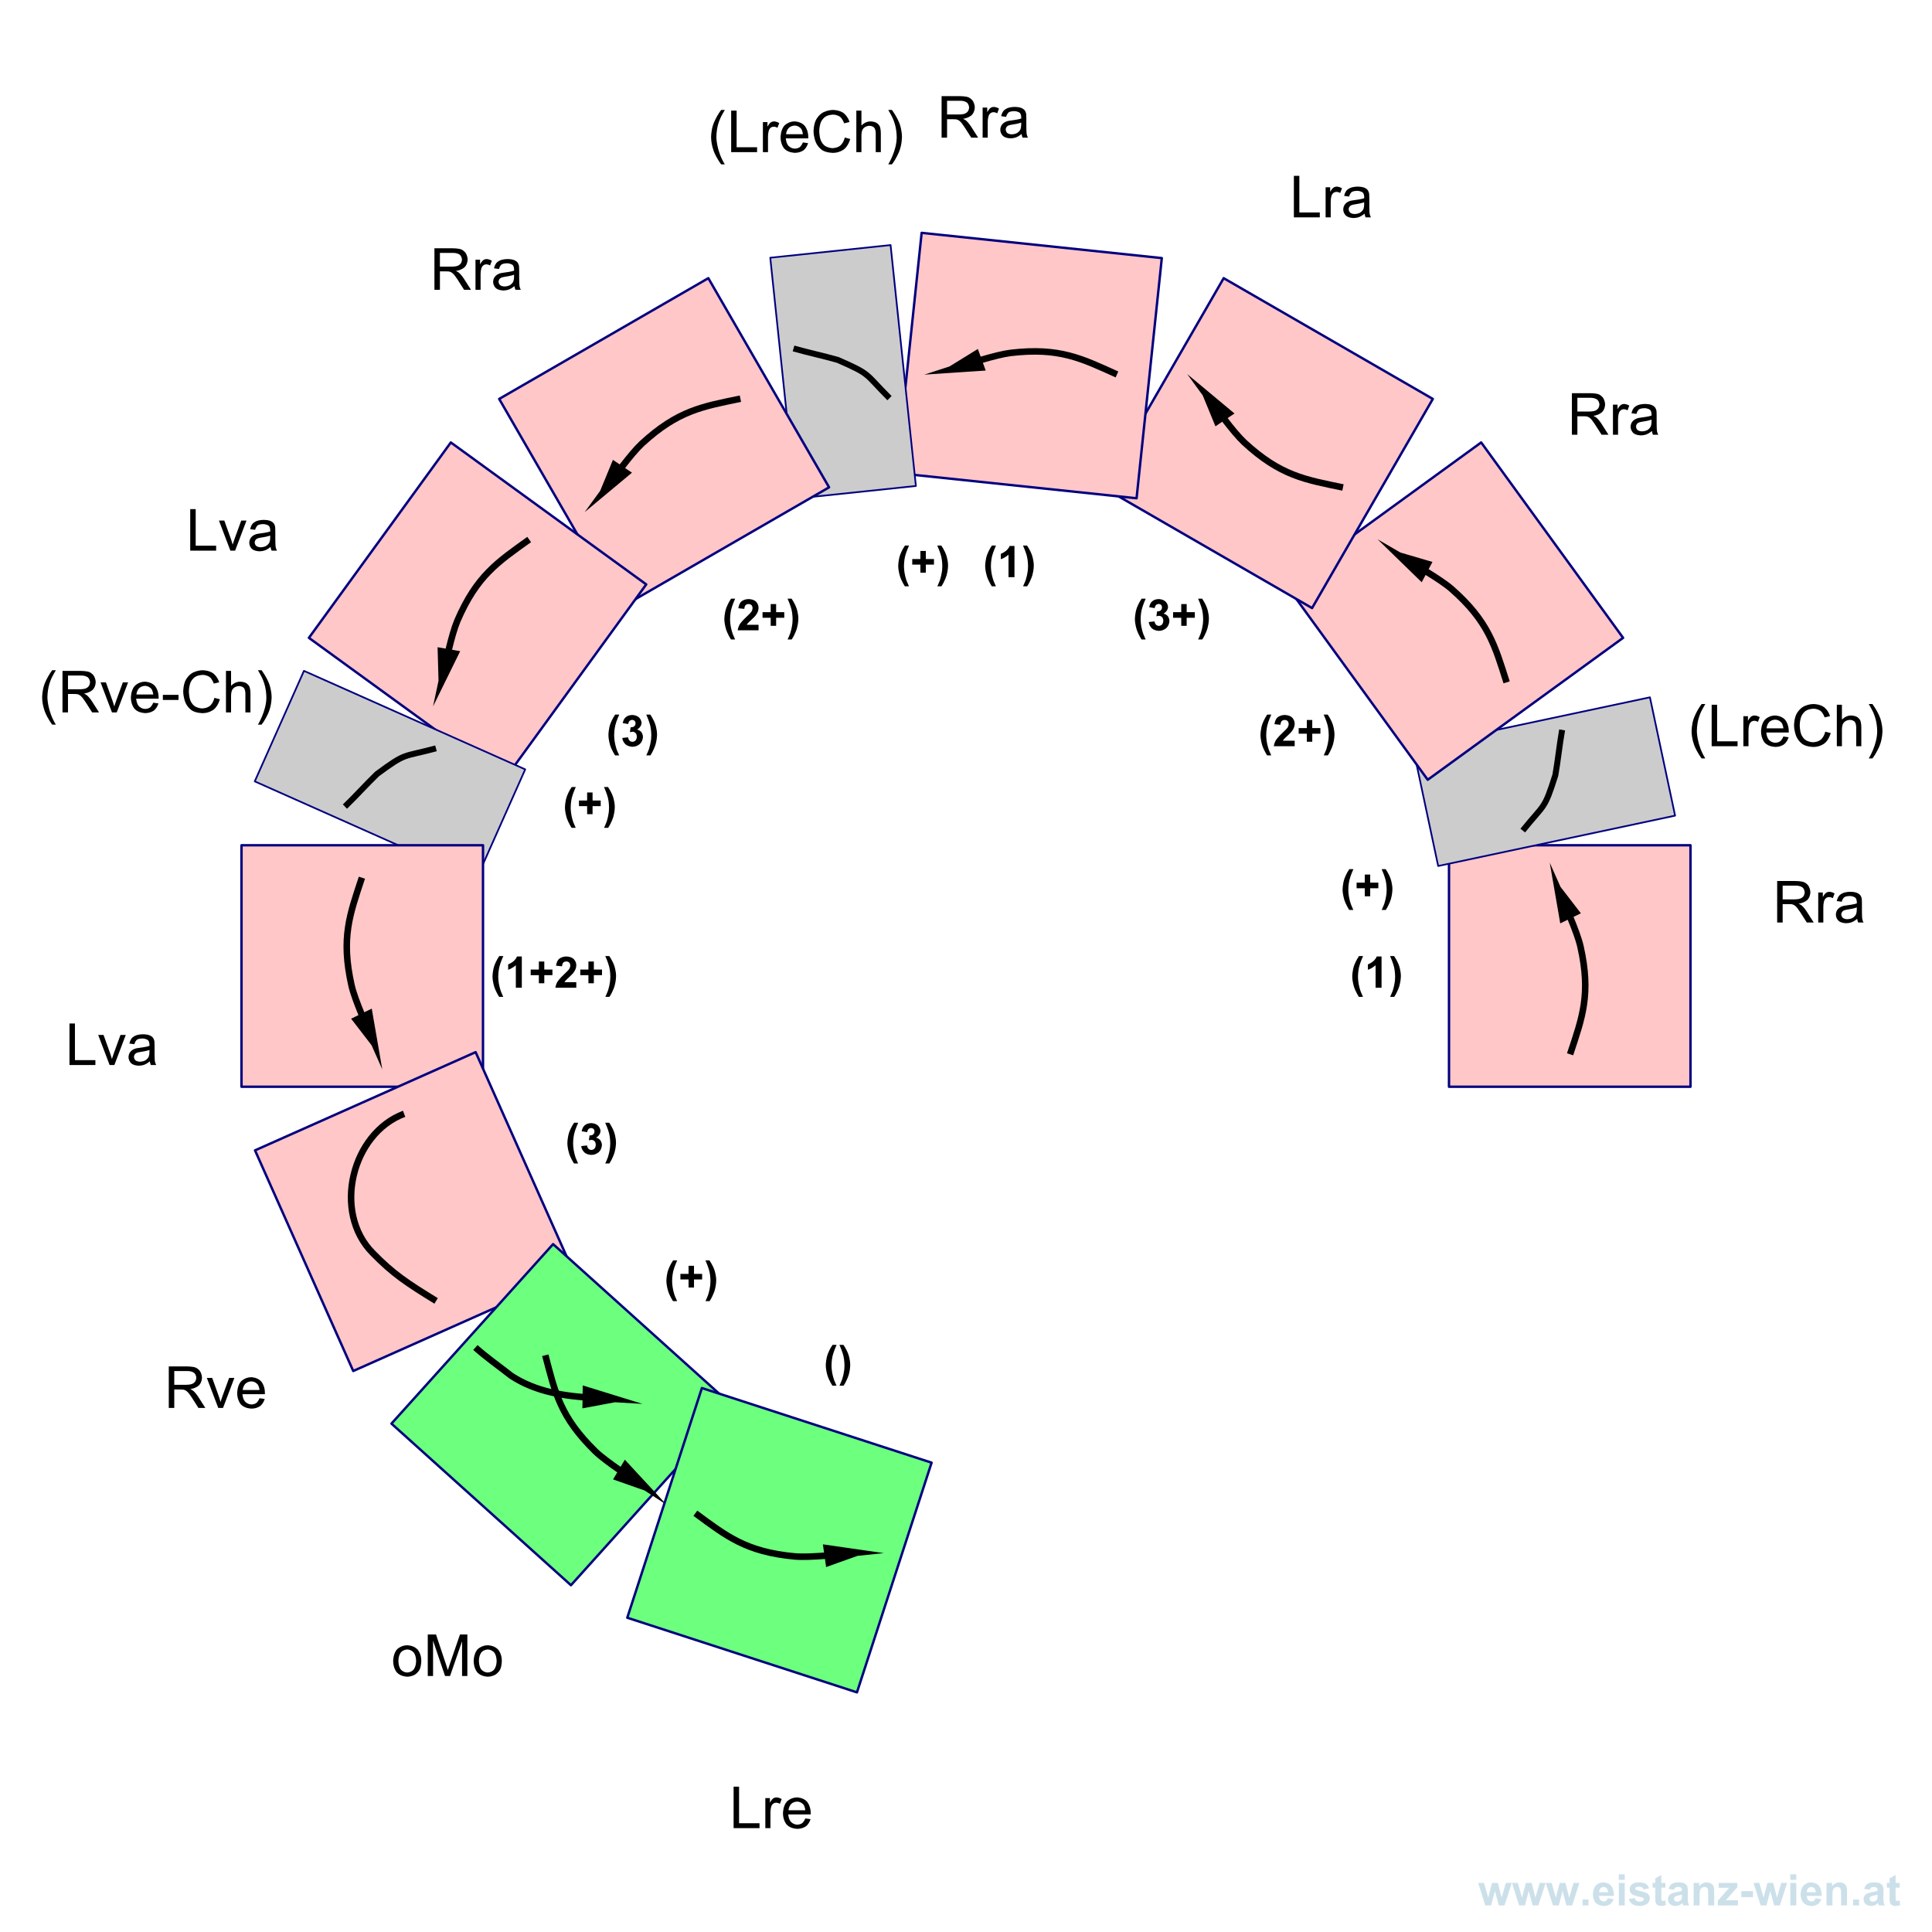 <?xml version="1.0" encoding="UTF-8" standalone="no"?>
<!-- Created with Inkscape (http://www.inkscape.org/) -->

<svg
   xmlns:dc="http://purl.org/dc/elements/1.1/"
   xmlns:cc="http://creativecommons.org/ns#"
   xmlns:rdf="http://www.w3.org/1999/02/22-rdf-syntax-ns#"
   xmlns:svg="http://www.w3.org/2000/svg"
   xmlns="http://www.w3.org/2000/svg"
   xmlns:sodipodi="http://sodipodi.sourceforge.net/DTD/sodipodi-0.dtd"
   xmlns:inkscape="http://www.inkscape.org/namespaces/inkscape"
   id="svg2"
   version="1.1"
   inkscape:version="0.91 r13725"
   xml:space="preserve"
   width="1000"
   height="1000"
   viewBox="0 0 1000 1000"
   sodipodi:docname="w12fch.svg"><rect x="0" y="0" width="1000" height="1000" fill="#808080" stroke="none"/><defs
     id="defs6"><clipPath
       clipPathUnits="userSpaceOnUse"
       id="clipPath18"><path
         d="M 0,800 0,0 800,0 800,800 0,800 Z"
         id="path20"
         inkscape:connector-curvature="0" /></clipPath></defs><sodipodi:namedview
     pagecolor="#ffffff"
     bordercolor="#666666"
     borderopacity="1"
     objecttolerance="10"
     gridtolerance="10"
     guidetolerance="10"
     inkscape:pageopacity="0"
     inkscape:pageshadow="2"
     inkscape:window-width="1920"
     inkscape:window-height="1005"
     id="namedview4"
     showgrid="false"
     inkscape:zoom="0.767"
     inkscape:cx="500"
     inkscape:cy="553.95176"
     inkscape:window-x="-9"
     inkscape:window-y="-9"
     inkscape:window-maximized="1"
     inkscape:current-layer="g10" /><g
     id="g10"
     inkscape:groupmode="layer"
     inkscape:label="w12fch"
     transform="matrix(1.25,0,0,-1.25,0,1000)"><g
       id="g12" /><g
       id="g14"><g
         id="g16"
         clip-path="url(#clipPath18)"><g
           id="g22"><path
             d="M 0,800 800,800 800,0 0,0 0,800 Z"
             style="fill:#ffffff;fill-opacity:1;fill-rule:nonzero;stroke:none"
             id="path24"
             inkscape:connector-curvature="0" /><path
             d="m 735.89,418 0,17.19 7.61,0 c 0,0 2.3,0 3.49,-0.47 0,0 1.2,-0.47 1.92,-1.64 0,0 0.72,-1.17 0.72,-2.58 0,0 0,-1.83 -1.19,-3.09 0,0 -1.19,-1.25 -3.66,-1.6 0,0 0.91,-0.42 1.38,-0.84 0,0 1,-0.92 1.89,-2.3 l 2.98,-4.67 -2.86,0 -2.28,3.58 c 0,0 -0.98,1.55 -1.63,2.37 0,0 -0.65,0.82 -1.16,1.14 0,0 -0.51,0.33 -1.04,0.46 0,0 -0.39,0.08 -1.26,0.08 l -2.64,0 0,-7.63 -2.27,0 z m 2.27,9.59 4.89,0 c 0,0 1.56,0 2.43,0.33 0,0 0.88,0.33 1.34,1.03 0,0 0.46,0.71 0.46,1.55 0,0 0,1.22 -0.88,2 0,0 -0.88,0.78 -2.81,0.78 l -5.43,0 0,-5.69 z m 14.73,-9.59 0,12.45 1.9,0 0,-1.89 c 0,0 0.73,1.33 1.35,1.75 0,0 0.61,0.42 1.35,0.42 0,0 1.06,0 2.17,-0.68 l -0.73,-1.96 c 0,0 -0.77,0.46 -1.55,0.46 0,0 -0.69,0 -1.24,-0.42 0,0 -0.56,-0.41 -0.79,-1.15 0,0 -0.35,-1.12 -0.35,-2.46 l 0,-6.52 -2.11,0 z m 16.14,1.53 c 0,0 -1.17,-0.98 -2.26,-1.4 0,0 -1.09,-0.41 -2.32,-0.41 0,0 -2.05,0 -3.15,1 0,0 -1.1,1 -1.1,2.56 0,0 0,0.92 0.41,1.67 0,0 0.42,0.75 1.09,1.21 0,0 0.67,0.47 1.51,0.7 0,0 0.63,0.16 1.88,0.31 0,0 2.56,0.31 3.77,0.74 0,0 0.01,0.42 0.01,0.54 0,0 0,1.28 -0.61,1.82 0,0 -0.8,0.71 -2.39,0.71 0,0 -1.5,0 -2.2,-0.52 0,0 -0.71,-0.52 -1.05,-1.85 l -2.06,0.28 c 0,0 0.28,1.33 0.92,2.14 0,0 0.64,0.81 1.86,1.26 0,0 1.22,0.44 2.83,0.44 0,0 1.59,0 2.59,-0.37 0,0 1,-0.38 1.47,-0.95 0,0 0.47,-0.57 0.66,-1.44 0,0 0.09,-0.53 0.09,-1.94 l 0,-2.81 c 0,0 0,-2.94 0.14,-3.72 0,0 0.14,-0.78 0.53,-1.5 l -2.2,0 c 0,0 -0.33,0.66 -0.42,1.53 z m -0.17,4.72 c 0,0 -1.16,-0.47 -3.46,-0.8 0,0 -1.29,-0.18 -1.83,-0.42 0,0 -0.54,-0.23 -0.83,-0.69 0,0 -0.29,-0.45 -0.29,-1 0,0 0,-0.84 0.63,-1.4 0,0 0.63,-0.56 1.87,-0.56 0,0 1.22,0 2.17,0.53 0,0 0.95,0.53 1.39,1.45 0,0 0.35,0.72 0.35,2.11 l 0,0.78 z"
             style="fill:#000000;fill-opacity:1;fill-rule:nonzero;stroke:none"
             id="path26"
             inkscape:connector-curvature="0" /><path
             d="m 564.39,387.22 -1.7,0 c 0,0 -1.35,2.01 -2.05,4.21 0,0 -0.7,2.2 -0.7,4.24 0,0 0,2.53 0.87,4.8 0,0 0.75,1.97 1.92,3.64 l 1.69,0 c 0,0 -1.22,-2.67 -1.66,-4.54 0,0 -0.45,-1.87 -0.45,-3.96 0,0 0,-1.44 0.27,-2.95 0,0 0.26,-1.5 0.73,-2.88 0,0 0.3,-0.89 1.08,-2.56 z m 7.68,3.78 -2.47,0 0,9.31 c 0,0 -1.34,-1.26 -3.18,-1.87 l 0,2.23 c 0,0 0.96,0.33 2.1,1.21 0,0 1.13,0.89 1.55,2.06 l 2,0 0,-12.94 z m 3.54,-3.78 c 0,0 0.74,1.56 1.04,2.4 0,0 0.29,0.83 0.54,1.92 0,0 0.25,1.09 0.38,2.07 0,0 0.12,0.98 0.12,2 0,0 0,2.09 -0.44,3.96 0,0 -0.45,1.87 -1.65,4.54 l 1.67,0 c 0,0 1.33,-1.89 2.06,-4.01 0,0 0.74,-2.12 0.74,-4.3 0,0 0,-1.83 -0.58,-3.94 0,0 -0.66,-2.36 -2.17,-4.64 l -1.71,0 z"
             style="fill:#000000;fill-opacity:1;fill-rule:nonzero;stroke:none"
             id="path28"
             inkscape:connector-curvature="0" /><path
             d="m 600,450 100,0 0,-100 -100,0 0,100 z"
             style="fill:#ffc7c7;fill-opacity:1;fill-rule:nonzero;stroke:none"
             id="path30"
             inkscape:connector-curvature="0" /><path
             d="m 600,450 100,0 0,-100 -100,0 0,100 z"
             style="fill:none;stroke:#000080;stroke-width:1;stroke-linecap:butt;stroke-linejoin:round;stroke-miterlimit:10;stroke-dasharray:none;stroke-opacity:1"
             id="path32"
             inkscape:connector-curvature="0" /><path
             d="m 650.14,363.44 c 5.03,15.21 8.74,24.82 4.29,44.66 -1.42,6.17 -6.48,17.34 -9.53,24.2 l 2.19,-12.65 5.44,2.66 -7.6,9.86"
             style="fill:none;stroke:#000000;stroke-width:2.7;stroke-linecap:butt;stroke-linejoin:miter;stroke-miterlimit:10;stroke-dasharray:none;stroke-opacity:1"
             id="path34"
             inkscape:connector-curvature="0" /><path
             d="m 704.61,485.95 c 0,0 -1.73,2.21 -2.95,5.16 0,0 -1.21,2.95 -1.21,6.11 0,0 0,2.8 0.91,5.34 0,0 1.05,2.97 3.25,5.91 l 1.52,0 c 0,0 -1.43,-2.44 -1.88,-3.47 0,0 -0.72,-1.62 -1.12,-3.37 0,0 -0.5,-2.21 -0.5,-4.41 0,0 0,-5.64 3.5,-11.27 l -1.52,0 z m 4.15,5.05 0,17.19 2.26,0 0,-15.16 8.47,0 0,-2.03 -10.73,0 z m 13.14,0 0,12.45 1.89,0 0,-1.89 c 0,0 0.74,1.33 1.35,1.75 0,0 0.62,0.42 1.36,0.42 0,0 1.06,0 2.17,-0.68 l -0.74,-1.96 c 0,0 -0.76,0.46 -1.54,0.46 0,0 -0.69,0 -1.25,-0.42 0,0 -0.55,-0.41 -0.78,-1.15 0,0 -0.35,-1.12 -0.35,-2.46 l 0,-6.52 -2.11,0 z m 16.54,4.02 2.17,-0.29 c 0,0 -0.51,-1.9 -1.9,-2.96 0,0 -1.39,-1.05 -3.57,-1.05 0,0 -2.73,0 -4.33,1.68 0,0 -1.6,1.68 -1.6,4.73 0,0 0,3.14 1.61,4.87 0,0 1.62,1.73 4.2,1.73 0,0 2.5,0 4.09,-1.7 0,0 1.58,-1.7 1.58,-4.78 0,0 0,-0.19 -0.01,-0.56 l -9.29,0 c 0,0 0.11,-2.05 1.16,-3.14 0,0 1.05,-1.1 2.61,-1.1 0,0 1.16,0 1.98,0.61 0,0 0.82,0.61 1.3,1.96 z m -6.94,3.4 6.96,0 c 0,0 -0.14,1.56 -0.8,2.36 0,0 -1,1.22 -2.61,1.22 0,0 -1.45,0 -2.44,-0.98 0,0 -1,-0.97 -1.11,-2.6 z m 24.29,-1.39 2.28,-0.58 c 0,0 -0.72,-2.79 -2.58,-4.27 0,0 -1.86,-1.48 -4.54,-1.48 0,0 -2.77,0 -4.51,1.14 0,0 -1.74,1.13 -2.65,3.28 0,0 -0.91,2.15 -0.91,4.6 0,0 0,2.69 1.03,4.69 0,0 1.02,2 2.91,3.03 0,0 1.89,1.03 4.17,1.03 0,0 2.58,0 4.34,-1.31 0,0 1.76,-1.32 2.44,-3.69 l -2.23,-0.53 c 0,0 -0.61,1.87 -1.74,2.73 0,0 -1.14,0.86 -2.85,0.86 0,0 -1.99,0 -3.32,-0.95 0,0 -1.33,-0.95 -1.86,-2.55 0,0 -0.54,-1.59 -0.54,-3.3 0,0 0,-2.18 0.63,-3.82 0,0 0.63,-1.64 1.98,-2.45 0,0 1.36,-0.8 2.92,-0.8 0,0 1.92,0 3.24,1.1 0,0 1.32,1.1 1.79,3.27 z m 4.8,-6.03 0,17.19 2.11,0 0,-6.17 c 0,0 1.48,1.71 3.73,1.71 0,0 1.38,0 2.4,-0.54 0,0 1.03,-0.55 1.46,-1.51 0,0 0.44,-0.96 0.44,-2.79 l 0,-7.89 -2.11,0 0,7.89 c 0,0 0,1.58 -0.69,2.3 0,0 -0.68,0.72 -1.93,0.72 0,0 -0.94,0 -1.77,-0.49 0,0 -0.83,-0.48 -1.18,-1.31 0,0 -0.35,-0.83 -0.35,-2.3 l 0,-6.81 -2.11,0 z m 14.74,-5.05 -1.52,0 c 0,0 3.5,5.63 3.5,11.27 0,0 0,2.2 -0.5,4.36 0,0 -0.39,1.76 -1.11,3.37 0,0 -0.45,1.07 -1.89,3.52 l 1.52,0 c 0,0 2.2,-2.94 3.25,-5.91 0,0 0.9,-2.54 0.9,-5.34 0,0 0,-3.16 -1.21,-6.11 0,0 -1.21,-2.95 -2.94,-5.16 z"
             style="fill:#000000;fill-opacity:1;fill-rule:nonzero;stroke:none"
             id="path36"
             inkscape:connector-curvature="0" /><path
             d="m 560.39,423.22 -1.7,0 c 0,0 -1.35,2.01 -2.05,4.21 0,0 -0.7,2.2 -0.7,4.24 0,0 0,2.53 0.87,4.8 0,0 0.75,1.97 1.92,3.64 l 1.69,0 c 0,0 -1.22,-2.67 -1.66,-4.54 0,0 -0.45,-1.87 -0.45,-3.96 0,0 0,-1.44 0.27,-2.95 0,0 0.26,-1.5 0.73,-2.88 0,0 0.3,-0.89 1.08,-2.56 z m 4.73,5.64 0,3.34 -3.38,0 0,2.32 3.38,0 0,3.34 2.25,0 0,-3.34 3.37,0 0,-2.32 -3.37,0 0,-3.34 -2.25,0 z m 7,-5.64 c 0,0 0.73,1.56 1.03,2.4 0,0 0.29,0.83 0.54,1.92 0,0 0.25,1.09 0.38,2.07 0,0 0.12,0.98 0.12,2 0,0 0,2.09 -0.44,3.96 0,0 -0.45,1.87 -1.65,4.54 l 1.67,0 c 0,0 1.33,-1.89 2.06,-4.01 0,0 0.74,-2.12 0.74,-4.3 0,0 0,-1.83 -0.58,-3.94 0,0 -0.66,-2.36 -2.17,-4.64 l -1.7,0 z"
             style="fill:#000000;fill-opacity:1;fill-rule:nonzero;stroke:none"
             id="path38"
             inkscape:connector-curvature="0" /><path
             d="m 585.1,490.41 98.1,20.85 10.42,-49 -98.1,-20.85 -10.42,49 z"
             style="fill:#cccccc;fill-opacity:1;fill-rule:nonzero;stroke:none"
             id="path40"
             inkscape:connector-curvature="0" /><path
             d="m 585.1,490.41 98.1,20.85 10.42,-49 -98.1,-20.85 -10.42,49 z"
             style="fill:none;stroke:#000080;stroke-width:0.709;stroke-linecap:butt;stroke-linejoin:round;stroke-miterlimit:10;stroke-dasharray:none;stroke-opacity:1"
             id="path42"
             inkscape:connector-curvature="0" /><path
             d="m 630.54,456.08 c 9.18,11.39 8.86,8.34 13.5,22.95 1.09,6.22 1.7,12.51 2.81,18.73"
             style="fill:none;stroke:#000000;stroke-width:2.48;stroke-linecap:butt;stroke-linejoin:miter;stroke-miterlimit:10;stroke-dasharray:none;stroke-opacity:1"
             id="path44"
             inkscape:connector-curvature="0" /><path
             d="m 650.89,620 0,17.19 7.61,0 c 0,0 2.3,0 3.49,-0.47 0,0 1.2,-0.47 1.92,-1.64 0,0 0.72,-1.17 0.72,-2.58 0,0 0,-1.83 -1.19,-3.09 0,0 -1.19,-1.25 -3.66,-1.6 0,0 0.91,-0.42 1.38,-0.84 0,0 1,-0.92 1.89,-2.3 l 2.98,-4.67 -2.86,0 -2.28,3.58 c 0,0 -0.98,1.55 -1.63,2.37 0,0 -0.65,0.82 -1.16,1.14 0,0 -0.51,0.33 -1.04,0.46 0,0 -0.39,0.08 -1.26,0.08 l -2.64,0 0,-7.63 -2.27,0 z m 2.27,9.59 4.89,0 c 0,0 1.56,0 2.43,0.33 0,0 0.88,0.33 1.34,1.03 0,0 0.46,0.71 0.46,1.55 0,0 0,1.22 -0.88,2 0,0 -0.88,0.78 -2.81,0.78 l -5.43,0 0,-5.69 z m 14.73,-9.59 0,12.45 1.9,0 0,-1.89 c 0,0 0.73,1.33 1.35,1.75 0,0 0.61,0.42 1.35,0.42 0,0 1.06,0 2.17,-0.68 l -0.73,-1.96 c 0,0 -0.77,0.46 -1.55,0.46 0,0 -0.69,0 -1.24,-0.42 0,0 -0.56,-0.41 -0.79,-1.15 0,0 -0.35,-1.12 -0.35,-2.46 l 0,-6.52 -2.11,0 z m 16.14,1.53 c 0,0 -1.17,-0.98 -2.26,-1.4 0,0 -1.09,-0.41 -2.32,-0.41 0,0 -2.05,0 -3.15,1 0,0 -1.1,1 -1.1,2.56 0,0 0,0.92 0.41,1.67 0,0 0.42,0.75 1.09,1.21 0,0 0.67,0.47 1.51,0.7 0,0 0.63,0.16 1.88,0.31 0,0 2.56,0.31 3.77,0.74 0,0 0.01,0.42 0.01,0.54 0,0 0,1.28 -0.61,1.82 0,0 -0.8,0.71 -2.39,0.71 0,0 -1.5,0 -2.2,-0.52 0,0 -0.71,-0.52 -1.05,-1.85 l -2.06,0.28 c 0,0 0.28,1.33 0.92,2.14 0,0 0.64,0.81 1.86,1.26 0,0 1.22,0.44 2.83,0.44 0,0 1.59,0 2.59,-0.37 0,0 1,-0.38 1.47,-0.95 0,0 0.47,-0.57 0.66,-1.44 0,0 0.09,-0.53 0.09,-1.94 l 0,-2.81 c 0,0 0,-2.94 0.14,-3.72 0,0 0.14,-0.78 0.53,-1.5 l -2.2,0 c 0,0 -0.33,0.66 -0.42,1.53 z m -0.17,4.72 c 0,0 -1.16,-0.47 -3.46,-0.8 0,0 -1.29,-0.18 -1.83,-0.42 0,0 -0.54,-0.23 -0.83,-0.69 0,0 -0.29,-0.45 -0.29,-1 0,0 0,-0.84 0.63,-1.4 0,0 0.63,-0.56 1.87,-0.56 0,0 1.22,0 2.17,0.53 0,0 0.95,0.53 1.39,1.45 0,0 0.35,0.72 0.35,2.11 l 0,0.78 z"
             style="fill:#000000;fill-opacity:1;fill-rule:nonzero;stroke:none"
             id="path46"
             inkscape:connector-curvature="0" /><path
             d="m 526.39,487.22 -1.7,0 c 0,0 -1.35,2.01 -2.05,4.21 0,0 -0.7,2.2 -0.7,4.24 0,0 0,2.53 0.87,4.8 0,0 0.75,1.97 1.92,3.64 l 1.69,0 c 0,0 -1.22,-2.67 -1.66,-4.54 0,0 -0.45,-1.87 -0.45,-3.96 0,0 0,-1.44 0.27,-2.95 0,0 0.26,-1.5 0.73,-2.88 0,0 0.3,-0.89 1.08,-2.56 z m 9.71,6.08 0,-2.3 -8.65,0 c 0,0 0.14,1.3 0.84,2.46 0,0 0.7,1.17 2.77,3.1 0,0 1.67,1.55 2.06,2.11 0,0 0.5,0.75 0.5,1.5 0,0 0,0.83 -0.45,1.28 0,0 -0.44,0.44 -1.22,0.44 0,0 -0.77,0 -1.23,-0.47 0,0 -0.46,-0.47 -0.52,-1.54 l -2.47,0.25 c 0,0 0.22,2.03 1.38,2.92 0,0 1.17,0.89 2.9,0.89 0,0 1.91,0 3,-1.03 0,0 1.09,-1.03 1.09,-2.55 0,0 0,-0.88 -0.31,-1.66 0,0 -0.31,-0.79 -0.98,-1.65 0,0 -0.46,-0.58 -1.63,-1.65 0,0 -1.17,-1.07 -1.48,-1.42 0,0 -0.32,-0.35 -0.5,-0.68 l 4.9,0 z m 5.03,-0.44 0,3.34 -3.38,0 0,2.32 3.38,0 0,3.34 2.25,0 0,-3.34 3.37,0 0,-2.32 -3.37,0 0,-3.34 -2.25,0 z m 7,-5.64 c 0,0 0.73,1.56 1.03,2.4 0,0 0.29,0.83 0.54,1.92 0,0 0.25,1.09 0.38,2.07 0,0 0.12,0.98 0.12,2 0,0 0,2.09 -0.44,3.96 0,0 -0.45,1.87 -1.65,4.54 l 1.67,0 c 0,0 1.33,-1.89 2.06,-4.01 0,0 0.74,-2.12 0.74,-4.3 0,0 0,-1.83 -0.58,-3.94 0,0 -0.66,-2.36 -2.17,-4.64 l -1.7,0 z"
             style="fill:#000000;fill-opacity:1;fill-rule:nonzero;stroke:none"
             id="path48"
             inkscape:connector-curvature="0" /><path
             d="m 532.41,558.01 80.91,58.78 58.77,-80.91 -80.9,-58.77 -58.78,80.9 z"
             style="fill:#ffc7c7;fill-opacity:1;fill-rule:nonzero;stroke:none"
             id="path50"
             inkscape:connector-curvature="0" /><path
             d="m 532.41,558.01 80.91,58.78 58.77,-80.91 -80.9,-58.77 -58.78,80.9 z"
             style="fill:none;stroke:#000080;stroke-width:1;stroke-linecap:butt;stroke-linejoin:round;stroke-miterlimit:10;stroke-dasharray:none;stroke-opacity:1"
             id="path52"
             inkscape:connector-curvature="0" /><path
             d="m 623.86,517.45 c -4.87,15.26 -7.52,25.22 -22.78,38.66 -4.78,4.15 -15.44,10.22 -21.93,13.97 l 9.2,-8.95 2.84,5.35 -11.94,3.51"
             style="fill:none;stroke:#000000;stroke-width:2.7;stroke-linecap:butt;stroke-linejoin:miter;stroke-miterlimit:10;stroke-dasharray:none;stroke-opacity:1"
             id="path54"
             inkscape:connector-curvature="0" /><path
             d="m 535.77,710 0,17.19 2.26,0 0,-15.16 8.47,0 0,-2.03 -10.73,0 z m 13.14,0 0,12.45 1.89,0 0,-1.89 c 0,0 0.74,1.33 1.35,1.75 0,0 0.62,0.42 1.35,0.42 0,0 1.07,0 2.18,-0.68 l -0.74,-1.96 c 0,0 -0.76,0.46 -1.55,0.46 0,0 -0.68,0 -1.24,-0.42 0,0 -0.55,-0.41 -0.79,-1.15 0,0 -0.34,-1.12 -0.34,-2.46 l 0,-6.52 -2.11,0 z m 16.13,1.53 c 0,0 -1.17,-0.98 -2.25,-1.4 0,0 -1.09,-0.41 -2.33,-0.41 0,0 -2.04,0 -3.14,1 0,0 -1.11,1 -1.11,2.56 0,0 0,0.92 0.42,1.67 0,0 0.41,0.75 1.08,1.21 0,0 0.68,0.47 1.52,0.7 0,0 0.63,0.16 1.88,0.31 0,0 2.56,0.31 3.76,0.74 0,0 0.02,0.42 0.02,0.54 0,0 0,1.28 -0.61,1.82 0,0 -0.8,0.71 -2.39,0.71 0,0 -1.5,0 -2.21,-0.52 0,0 -0.7,-0.52 -1.04,-1.85 l -2.07,0.28 c 0,0 0.29,1.33 0.93,2.14 0,0 0.64,0.81 1.86,1.26 0,0 1.21,0.44 2.82,0.44 0,0 1.6,0 2.6,-0.37 0,0 1,-0.38 1.47,-0.95 0,0 0.46,-0.57 0.65,-1.44 0,0 0.1,-0.53 0.1,-1.94 l 0,-2.81 c 0,0 0,-2.94 0.14,-3.72 0,0 0.14,-0.78 0.53,-1.5 l -2.21,0 c 0,0 -0.32,0.66 -0.42,1.53 z m -0.17,4.72 c 0,0 -1.16,-0.47 -3.45,-0.8 0,0 -1.3,-0.18 -1.84,-0.42 0,0 -0.54,-0.23 -0.83,-0.69 0,0 -0.29,-0.45 -0.29,-1 0,0 0,-0.84 0.64,-1.4 0,0 0.63,-0.56 1.86,-0.56 0,0 1.22,0 2.18,0.53 0,0 0.95,0.53 1.39,1.45 0,0 0.34,0.72 0.34,2.11 l 0,0.78 z"
             style="fill:#000000;fill-opacity:1;fill-rule:nonzero;stroke:none"
             id="path56"
             inkscape:connector-curvature="0" /><path
             d="m 474.39,535.22 -1.7,0 c 0,0 -1.35,2.01 -2.05,4.21 0,0 -0.7,2.2 -0.7,4.24 0,0 0,2.53 0.87,4.8 0,0 0.75,1.97 1.92,3.64 l 1.69,0 c 0,0 -1.22,-2.67 -1.66,-4.54 0,0 -0.45,-1.87 -0.45,-3.96 0,0 0,-1.44 0.27,-2.95 0,0 0.26,-1.5 0.73,-2.88 0,0 0.3,-0.89 1.08,-2.56 z m 1.28,7.2 2.39,0.28 c 0,0 0.12,-0.9 0.62,-1.39 0,0 0.5,-0.48 1.2,-0.48 0,0 0.77,0 1.29,0.58 0,0 0.53,0.57 0.53,1.56 0,0 0,0.94 -0.5,1.48 0,0 -0.5,0.55 -1.22,0.55 0,0 -0.47,0 -1.14,-0.19 l 0.28,2.02 c 0,0 1,-0.03 1.52,0.43 0,0 0.53,0.46 0.53,1.22 0,0 0,0.66 -0.39,1.04 0,0 -0.38,0.39 -1.02,0.39 0,0 -0.64,0 -1.09,-0.44 0,0 -0.44,-0.44 -0.54,-1.28 l -2.28,0.39 c 0,0 0.24,1.15 0.72,1.86 0,0 0.49,0.7 1.34,1.1 0,0 0.85,0.4 1.91,0.4 0,0 1.83,0 2.92,-1.16 0,0 0.91,-0.95 0.91,-2.14 0,0 0,-1.7 -1.86,-2.72 0,0 1.11,-0.23 1.77,-1.06 0,0 0.67,-0.83 0.67,-1.98 0,0 0,-1.71 -1.24,-2.9 0,0 -1.23,-1.2 -3.09,-1.2 0,0 -1.73,0 -2.89,1.01 0,0 -1.16,1.01 -1.34,2.63 z m 13.46,-1.56 0,3.34 -3.38,0 0,2.32 3.38,0 0,3.34 2.25,0 0,-3.34 3.37,0 0,-2.32 -3.37,0 0,-3.34 -2.25,0 z m 7,-5.64 c 0,0 0.73,1.56 1.03,2.4 0,0 0.29,0.83 0.54,1.92 0,0 0.25,1.09 0.38,2.07 0,0 0.12,0.98 0.12,2 0,0 0,2.09 -0.44,3.96 0,0 -0.45,1.87 -1.65,4.54 l 1.67,0 c 0,0 1.33,-1.89 2.06,-4.01 0,0 0.74,-2.12 0.74,-4.3 0,0 0,-1.83 -0.58,-3.94 0,0 -0.66,-2.36 -2.17,-4.64 l -1.7,0 z"
             style="fill:#000000;fill-opacity:1;fill-rule:nonzero;stroke:none"
             id="path58"
             inkscape:connector-curvature="0" /><path
             d="m 456.7,598.21 50,86.6 86.6,-50 -50,-86.6 -86.6,50 z"
             style="fill:#ffc7c7;fill-opacity:1;fill-rule:nonzero;stroke:none"
             id="path60"
             inkscape:connector-curvature="0" /><path
             d="m 456.7,598.21 50,86.6 86.6,-50 -50,-86.6 -86.6,50 z"
             style="fill:none;stroke:#000080;stroke-width:1;stroke-linecap:butt;stroke-linejoin:round;stroke-miterlimit:10;stroke-dasharray:none;stroke-opacity:1"
             id="path62"
             inkscape:connector-curvature="0" /><path
             d="m 556.09,598.15 c -15.69,3.25 -25.87,4.84 -40.83,18.62 -4.62,4.31 -11.78,14.28 -16.19,20.35 l 9.86,-8.22 -5.02,-3.38 -4.74,11.51"
             style="fill:none;stroke:#000000;stroke-width:2.7;stroke-linecap:butt;stroke-linejoin:miter;stroke-miterlimit:10;stroke-dasharray:none;stroke-opacity:1"
             id="path64"
             inkscape:connector-curvature="0" /><path
             d="m 389.89,743 0,17.19 7.61,0 c 0,0 2.3,0 3.49,-0.47 0,0 1.2,-0.47 1.92,-1.64 0,0 0.72,-1.17 0.72,-2.58 0,0 0,-1.83 -1.19,-3.09 0,0 -1.19,-1.25 -3.66,-1.6 0,0 0.91,-0.42 1.38,-0.84 0,0 1,-0.92 1.89,-2.3 l 2.98,-4.67 -2.86,0 -2.28,3.58 c 0,0 -0.98,1.55 -1.63,2.37 0,0 -0.65,0.82 -1.16,1.14 0,0 -0.51,0.33 -1.04,0.46 0,0 -0.39,0.08 -1.26,0.08 l -2.64,0 0,-7.63 -2.27,0 z m 2.27,9.59 4.89,0 c 0,0 1.56,0 2.43,0.33 0,0 0.88,0.33 1.34,1.03 0,0 0.46,0.71 0.46,1.55 0,0 0,1.22 -0.88,2 0,0 -0.88,0.78 -2.81,0.78 l -5.43,0 0,-5.69 z m 14.73,-9.59 0,12.45 1.9,0 0,-1.89 c 0,0 0.73,1.33 1.35,1.75 0,0 0.61,0.42 1.35,0.42 0,0 1.06,0 2.17,-0.68 l -0.73,-1.96 c 0,0 -0.77,0.46 -1.55,0.46 0,0 -0.69,0 -1.24,-0.42 0,0 -0.56,-0.41 -0.79,-1.15 0,0 -0.35,-1.12 -0.35,-2.46 l 0,-6.52 -2.11,0 z m 16.14,1.53 c 0,0 -1.17,-0.98 -2.26,-1.4 0,0 -1.09,-0.41 -2.32,-0.41 0,0 -2.05,0 -3.15,1 0,0 -1.1,1 -1.1,2.56 0,0 0,0.92 0.41,1.67 0,0 0.42,0.75 1.09,1.21 0,0 0.67,0.47 1.51,0.7 0,0 0.63,0.16 1.88,0.31 0,0 2.56,0.31 3.77,0.74 0,0 0.01,0.42 0.01,0.54 0,0 0,1.28 -0.61,1.82 0,0 -0.8,0.71 -2.39,0.71 0,0 -1.5,0 -2.2,-0.52 0,0 -0.71,-0.52 -1.05,-1.85 l -2.06,0.28 c 0,0 0.28,1.33 0.92,2.14 0,0 0.64,0.81 1.86,1.26 0,0 1.22,0.44 2.83,0.44 0,0 1.59,0 2.59,-0.37 0,0 1,-0.38 1.47,-0.95 0,0 0.47,-0.57 0.66,-1.44 0,0 0.09,-0.53 0.09,-1.94 l 0,-2.81 c 0,0 0,-2.94 0.14,-3.72 0,0 0.14,-0.78 0.53,-1.5 l -2.2,0 c 0,0 -0.33,0.66 -0.42,1.53 z m -0.17,4.72 c 0,0 -1.16,-0.47 -3.46,-0.8 0,0 -1.29,-0.18 -1.83,-0.42 0,0 -0.54,-0.23 -0.83,-0.69 0,0 -0.29,-0.45 -0.29,-1 0,0 0,-0.84 0.63,-1.4 0,0 0.63,-0.56 1.87,-0.56 0,0 1.22,0 2.17,0.53 0,0 0.95,0.53 1.39,1.45 0,0 0.35,0.72 0.35,2.11 l 0,0.78 z"
             style="fill:#000000;fill-opacity:1;fill-rule:nonzero;stroke:none"
             id="path66"
             inkscape:connector-curvature="0" /><path
             d="m 412.39,557.22 -1.7,0 c 0,0 -1.35,2.01 -2.05,4.21 0,0 -0.7,2.2 -0.7,4.24 0,0 0,2.53 0.87,4.8 0,0 0.75,1.97 1.92,3.64 l 1.69,0 c 0,0 -1.22,-2.67 -1.66,-4.54 0,0 -0.45,-1.87 -0.45,-3.96 0,0 0,-1.44 0.27,-2.95 0,0 0.26,-1.5 0.73,-2.88 0,0 0.3,-0.89 1.08,-2.56 z m 7.68,3.78 -2.47,0 0,9.31 c 0,0 -1.34,-1.26 -3.18,-1.87 l 0,2.23 c 0,0 0.96,0.33 2.1,1.21 0,0 1.13,0.89 1.55,2.06 l 2,0 0,-12.94 z m 3.54,-3.78 c 0,0 0.74,1.56 1.04,2.4 0,0 0.29,0.83 0.54,1.92 0,0 0.25,1.09 0.38,2.07 0,0 0.12,0.98 0.12,2 0,0 0,2.09 -0.44,3.96 0,0 -0.45,1.87 -1.65,4.54 l 1.67,0 c 0,0 1.33,-1.89 2.06,-4.01 0,0 0.74,-2.12 0.74,-4.3 0,0 0,-1.83 -0.58,-3.94 0,0 -0.66,-2.36 -2.17,-4.64 l -1.71,0 z"
             style="fill:#000000;fill-opacity:1;fill-rule:nonzero;stroke:none"
             id="path68"
             inkscape:connector-curvature="0" /><path
             d="m 371.18,604.13 10.45,99.45 99.45,-10.45 -10.45,-99.45 -99.45,10.45 z"
             style="fill:#ffc7c7;fill-opacity:1;fill-rule:nonzero;stroke:none"
             id="path70"
             inkscape:connector-curvature="0" /><path
             d="m 371.18,604.13 10.45,99.45 99.45,-10.45 -10.45,-99.45 -99.45,10.45 z"
             style="fill:none;stroke:#000080;stroke-width:1;stroke-linecap:butt;stroke-linejoin:round;stroke-miterlimit:10;stroke-dasharray:none;stroke-opacity:1"
             id="path72"
             inkscape:connector-curvature="0" /><path
             d="m 462.51,644.95 c -14.6,6.59 -23.77,11.29 -43.97,8.93 -6.28,-0.77 -17.93,-4.63 -25.06,-6.94 l 12.8,0.85 -2.07,5.69 -10.6,-6.53"
             style="fill:none;stroke:#000000;stroke-width:2.7;stroke-linecap:butt;stroke-linejoin:miter;stroke-miterlimit:10;stroke-dasharray:none;stroke-opacity:1"
             id="path74"
             inkscape:connector-curvature="0" /><path
             d="m 298.61,731.95 c 0,0 -1.73,2.21 -2.95,5.16 0,0 -1.21,2.95 -1.21,6.11 0,0 0,2.8 0.91,5.34 0,0 1.05,2.97 3.25,5.91 l 1.52,0 c 0,0 -1.43,-2.44 -1.88,-3.47 0,0 -0.72,-1.62 -1.12,-3.37 0,0 -0.5,-2.21 -0.5,-4.41 0,0 0,-5.64 3.5,-11.27 l -1.52,0 z m 4.15,5.05 0,17.19 2.26,0 0,-15.16 8.47,0 0,-2.03 -10.73,0 z m 13.14,0 0,12.45 1.89,0 0,-1.89 c 0,0 0.74,1.33 1.35,1.75 0,0 0.62,0.42 1.36,0.42 0,0 1.06,0 2.17,-0.68 l -0.74,-1.96 c 0,0 -0.76,0.46 -1.54,0.46 0,0 -0.69,0 -1.25,-0.42 0,0 -0.55,-0.41 -0.78,-1.15 0,0 -0.35,-1.12 -0.35,-2.46 l 0,-6.52 -2.11,0 z m 16.54,4.02 2.17,-0.29 c 0,0 -0.51,-1.9 -1.9,-2.96 0,0 -1.39,-1.05 -3.57,-1.05 0,0 -2.73,0 -4.33,1.68 0,0 -1.6,1.68 -1.6,4.73 0,0 0,3.14 1.61,4.87 0,0 1.62,1.73 4.2,1.73 0,0 2.5,0 4.09,-1.7 0,0 1.58,-1.7 1.58,-4.78 0,0 0,-0.19 -0.01,-0.56 l -9.29,0 c 0,0 0.11,-2.05 1.16,-3.14 0,0 1.05,-1.1 2.61,-1.1 0,0 1.16,0 1.98,0.61 0,0 0.82,0.61 1.3,1.96 z m -6.94,3.4 6.96,0 c 0,0 -0.14,1.56 -0.8,2.36 0,0 -1,1.22 -2.61,1.22 0,0 -1.45,0 -2.44,-0.98 0,0 -1,-0.97 -1.11,-2.6 z m 24.29,-1.39 2.28,-0.58 c 0,0 -0.72,-2.79 -2.58,-4.27 0,0 -1.86,-1.48 -4.54,-1.48 0,0 -2.77,0 -4.51,1.14 0,0 -1.74,1.13 -2.65,3.28 0,0 -0.91,2.15 -0.91,4.6 0,0 0,2.69 1.03,4.69 0,0 1.02,2 2.91,3.03 0,0 1.89,1.03 4.17,1.03 0,0 2.58,0 4.34,-1.31 0,0 1.76,-1.32 2.44,-3.69 l -2.23,-0.53 c 0,0 -0.61,1.87 -1.74,2.73 0,0 -1.14,0.86 -2.85,0.86 0,0 -1.99,0 -3.32,-0.95 0,0 -1.33,-0.95 -1.86,-2.55 0,0 -0.54,-1.59 -0.54,-3.3 0,0 0,-2.18 0.63,-3.82 0,0 0.63,-1.64 1.98,-2.45 0,0 1.36,-0.8 2.92,-0.8 0,0 1.92,0 3.24,1.1 0,0 1.32,1.1 1.79,3.27 z m 4.8,-6.03 0,17.19 2.11,0 0,-6.17 c 0,0 1.48,1.71 3.73,1.71 0,0 1.38,0 2.4,-0.54 0,0 1.03,-0.55 1.46,-1.51 0,0 0.44,-0.96 0.44,-2.79 l 0,-7.89 -2.11,0 0,7.89 c 0,0 0,1.58 -0.69,2.3 0,0 -0.68,0.72 -1.93,0.72 0,0 -0.94,0 -1.77,-0.49 0,0 -0.83,-0.48 -1.18,-1.31 0,0 -0.35,-0.83 -0.35,-2.3 l 0,-6.81 -2.11,0 z m 14.74,-5.05 -1.52,0 c 0,0 3.5,5.63 3.5,11.27 0,0 0,2.2 -0.5,4.36 0,0 -0.39,1.76 -1.11,3.37 0,0 -0.45,1.07 -1.89,3.52 l 1.52,0 c 0,0 2.2,-2.94 3.25,-5.91 0,0 0.9,-2.54 0.9,-5.34 0,0 0,-3.16 -1.21,-6.11 0,0 -1.21,-2.95 -2.94,-5.16 z"
             style="fill:#000000;fill-opacity:1;fill-rule:nonzero;stroke:none"
             id="path76"
             inkscape:connector-curvature="0" /><path
             d="m 376.39,557.22 -1.7,0 c 0,0 -1.35,2.01 -2.05,4.21 0,0 -0.7,2.2 -0.7,4.24 0,0 0,2.53 0.87,4.8 0,0 0.75,1.97 1.92,3.64 l 1.69,0 c 0,0 -1.22,-2.67 -1.66,-4.54 0,0 -0.45,-1.87 -0.45,-3.96 0,0 0,-1.44 0.27,-2.95 0,0 0.26,-1.5 0.73,-2.88 0,0 0.3,-0.89 1.08,-2.56 z m 4.73,5.64 0,3.34 -3.38,0 0,2.32 3.38,0 0,3.34 2.25,0 0,-3.34 3.37,0 0,-2.32 -3.37,0 0,-3.34 -2.25,0 z m 7,-5.64 c 0,0 0.73,1.56 1.03,2.4 0,0 0.29,0.83 0.54,1.92 0,0 0.25,1.09 0.38,2.07 0,0 0.12,0.98 0.12,2 0,0 0,2.09 -0.44,3.96 0,0 -0.45,1.87 -1.65,4.54 l 1.67,0 c 0,0 1.33,-1.89 2.06,-4.01 0,0 0.74,-2.12 0.74,-4.3 0,0 0,-1.83 -0.58,-3.94 0,0 -0.66,-2.36 -2.17,-4.64 l -1.7,0 z"
             style="fill:#000000;fill-opacity:1;fill-rule:nonzero;stroke:none"
             id="path78"
             inkscape:connector-curvature="0" /><path
             d="m 329.44,593.54 -10.49,99.74 49.82,5.24 10.48,-99.75 -49.81,-5.23 z"
             style="fill:#cccccc;fill-opacity:1;fill-rule:nonzero;stroke:none"
             id="path80"
             inkscape:connector-curvature="0" /><path
             d="m 329.44,593.54 -10.49,99.74 49.82,5.24 10.48,-99.75 -49.81,-5.23 z"
             style="fill:none;stroke:#000080;stroke-width:0.709;stroke-linecap:butt;stroke-linejoin:round;stroke-miterlimit:10;stroke-dasharray:none;stroke-opacity:1"
             id="path82"
             inkscape:connector-curvature="0" /><path
             d="m 368.32,635.14 c -10.36,10.32 -7.36,9.69 -21.41,15.82 -6.07,1.74 -12.26,3.01 -18.33,4.76"
             style="fill:none;stroke:#000000;stroke-width:2.48;stroke-linecap:butt;stroke-linejoin:miter;stroke-miterlimit:10;stroke-dasharray:none;stroke-opacity:1"
             id="path84"
             inkscape:connector-curvature="0" /><path
             d="m 179.89,680 0,17.19 7.61,0 c 0,0 2.3,0 3.49,-0.47 0,0 1.2,-0.47 1.92,-1.64 0,0 0.72,-1.17 0.72,-2.58 0,0 0,-1.83 -1.19,-3.09 0,0 -1.19,-1.25 -3.66,-1.6 0,0 0.91,-0.42 1.38,-0.84 0,0 1,-0.92 1.89,-2.3 l 2.98,-4.67 -2.86,0 -2.28,3.58 c 0,0 -0.98,1.55 -1.63,2.37 0,0 -0.65,0.82 -1.16,1.14 0,0 -0.51,0.33 -1.04,0.46 0,0 -0.39,0.08 -1.26,0.08 l -2.64,0 0,-7.63 -2.27,0 z m 2.27,9.59 4.89,0 c 0,0 1.56,0 2.43,0.33 0,0 0.88,0.33 1.34,1.03 0,0 0.46,0.71 0.46,1.55 0,0 0,1.22 -0.88,2 0,0 -0.88,0.78 -2.81,0.78 l -5.43,0 0,-5.69 z m 14.73,-9.59 0,12.45 1.9,0 0,-1.89 c 0,0 0.73,1.33 1.35,1.75 0,0 0.61,0.42 1.35,0.42 0,0 1.06,0 2.17,-0.68 l -0.73,-1.96 c 0,0 -0.77,0.46 -1.55,0.46 0,0 -0.69,0 -1.24,-0.42 0,0 -0.56,-0.41 -0.79,-1.15 0,0 -0.35,-1.12 -0.35,-2.46 l 0,-6.52 -2.11,0 z m 16.14,1.53 c 0,0 -1.17,-0.98 -2.26,-1.4 0,0 -1.09,-0.41 -2.32,-0.41 0,0 -2.05,0 -3.15,1 0,0 -1.1,1 -1.1,2.56 0,0 0,0.92 0.41,1.67 0,0 0.42,0.75 1.09,1.21 0,0 0.67,0.47 1.51,0.7 0,0 0.63,0.16 1.88,0.31 0,0 2.56,0.31 3.77,0.74 0,0 0.01,0.42 0.01,0.54 0,0 0,1.28 -0.61,1.82 0,0 -0.8,0.71 -2.39,0.71 0,0 -1.5,0 -2.2,-0.52 0,0 -0.71,-0.52 -1.05,-1.85 l -2.06,0.28 c 0,0 0.28,1.33 0.92,2.14 0,0 0.64,0.81 1.86,1.26 0,0 1.22,0.44 2.83,0.44 0,0 1.59,0 2.59,-0.37 0,0 1,-0.38 1.47,-0.95 0,0 0.47,-0.57 0.66,-1.44 0,0 0.09,-0.53 0.09,-1.94 l 0,-2.81 c 0,0 0,-2.94 0.14,-3.72 0,0 0.14,-0.78 0.53,-1.5 l -2.2,0 c 0,0 -0.33,0.66 -0.42,1.53 z m -0.17,4.72 c 0,0 -1.16,-0.47 -3.46,-0.8 0,0 -1.29,-0.18 -1.83,-0.42 0,0 -0.54,-0.23 -0.83,-0.69 0,0 -0.29,-0.45 -0.29,-1 0,0 0,-0.84 0.63,-1.4 0,0 0.63,-0.56 1.87,-0.56 0,0 1.22,0 2.17,0.53 0,0 0.95,0.53 1.39,1.45 0,0 0.35,0.72 0.35,2.11 l 0,0.78 z"
             style="fill:#000000;fill-opacity:1;fill-rule:nonzero;stroke:none"
             id="path86"
             inkscape:connector-curvature="0" /><path
             d="m 304.39,535.22 -1.7,0 c 0,0 -1.35,2.01 -2.05,4.21 0,0 -0.7,2.2 -0.7,4.24 0,0 0,2.53 0.87,4.8 0,0 0.75,1.97 1.92,3.64 l 1.69,0 c 0,0 -1.22,-2.67 -1.66,-4.54 0,0 -0.45,-1.87 -0.45,-3.96 0,0 0,-1.44 0.27,-2.95 0,0 0.26,-1.5 0.73,-2.88 0,0 0.3,-0.89 1.08,-2.56 z m 9.71,6.08 0,-2.3 -8.65,0 c 0,0 0.14,1.3 0.84,2.46 0,0 0.7,1.17 2.77,3.1 0,0 1.67,1.55 2.06,2.11 0,0 0.5,0.75 0.5,1.5 0,0 0,0.83 -0.45,1.28 0,0 -0.44,0.44 -1.22,0.44 0,0 -0.77,0 -1.23,-0.47 0,0 -0.46,-0.47 -0.52,-1.54 l -2.47,0.25 c 0,0 0.22,2.03 1.38,2.92 0,0 1.17,0.89 2.9,0.89 0,0 1.91,0 3,-1.03 0,0 1.09,-1.03 1.09,-2.55 0,0 0,-0.88 -0.31,-1.66 0,0 -0.31,-0.79 -0.98,-1.65 0,0 -0.46,-0.58 -1.63,-1.65 0,0 -1.17,-1.07 -1.48,-1.42 0,0 -0.32,-0.35 -0.5,-0.68 l 4.9,0 z m 5.03,-0.44 0,3.34 -3.38,0 0,2.32 3.38,0 0,3.34 2.25,0 0,-3.34 3.37,0 0,-2.32 -3.37,0 0,-3.34 -2.25,0 z m 7,-5.64 c 0,0 0.73,1.56 1.03,2.4 0,0 0.29,0.83 0.54,1.92 0,0 0.25,1.09 0.38,2.07 0,0 0.12,0.98 0.12,2 0,0 0,2.09 -0.44,3.96 0,0 -0.45,1.87 -1.65,4.54 l 1.67,0 c 0,0 1.33,-1.89 2.06,-4.01 0,0 0.74,-2.12 0.74,-4.3 0,0 0,-1.83 -0.58,-3.94 0,0 -0.66,-2.36 -2.17,-4.64 l -1.7,0 z"
             style="fill:#000000;fill-opacity:1;fill-rule:nonzero;stroke:none"
             id="path88"
             inkscape:connector-curvature="0" /><path
             d="m 256.7,548.21 -50,86.6 86.6,50 50,-86.6 -86.6,-50 z"
             style="fill:#ffc7c7;fill-opacity:1;fill-rule:nonzero;stroke:none"
             id="path90"
             inkscape:connector-curvature="0" /><path
             d="m 256.7,548.21 -50,86.6 86.6,50 50,-86.6 -86.6,-50 z"
             style="fill:none;stroke:#000080;stroke-width:1;stroke-linecap:butt;stroke-linejoin:round;stroke-miterlimit:10;stroke-dasharray:none;stroke-opacity:1"
             id="path92"
             inkscape:connector-curvature="0" /><path
             d="m 306.59,634.91 c -15.68,-3.25 -25.86,-4.84 -40.82,-18.62 -4.63,-4.31 -11.78,-14.28 -16.19,-20.35 l 9.86,8.22 -5.02,3.38 -4.74,-11.51"
             style="fill:none;stroke:#000000;stroke-width:2.7;stroke-linecap:butt;stroke-linejoin:miter;stroke-miterlimit:10;stroke-dasharray:none;stroke-opacity:1"
             id="path94"
             inkscape:connector-curvature="0" /><path
             d="m 78.77,572 0,17.19 2.26,0 0,-15.16 8.47,0 0,-2.03 -10.73,0 z m 16.62,0 -4.73,12.45 2.22,0 2.67,-7.45 c 0,0 0.44,-1.22 0.8,-2.52 0,0 0.28,0.99 0.78,2.38 l 2.76,7.59 2.18,0 -4.71,-12.45 -1.97,0 z m 16.66,1.53 c 0,0 -1.17,-0.98 -2.26,-1.4 0,0 -1.08,-0.41 -2.32,-0.41 0,0 -2.04,0 -3.15,1 0,0 -1.1,1 -1.1,2.56 0,0 0,0.92 0.42,1.67 0,0 0.41,0.75 1.08,1.21 0,0 0.67,0.47 1.52,0.7 0,0 0.62,0.16 1.87,0.31 0,0 2.57,0.31 3.77,0.74 0,0 0.01,0.42 0.01,0.54 0,0 0,1.28 -0.6,1.82 0,0 -0.8,0.71 -2.4,0.71 0,0 -1.5,0 -2.2,-0.52 0,0 -0.7,-0.52 -1.05,-1.85 l -2.06,0.28 c 0,0 0.28,1.33 0.92,2.14 0,0 0.64,0.81 1.86,1.26 0,0 1.22,0.44 2.83,0.44 0,0 1.6,0 2.6,-0.37 0,0 1,-0.38 1.46,-0.95 0,0 0.47,-0.57 0.66,-1.44 0,0 0.09,-0.53 0.09,-1.94 l 0,-2.81 c 0,0 0,-2.94 0.14,-3.72 0,0 0.15,-0.78 0.54,-1.5 l -2.21,0 c 0,0 -0.33,0.66 -0.42,1.53 z m -0.17,4.72 c 0,0 -1.16,-0.47 -3.45,-0.8 0,0 -1.3,-0.18 -1.84,-0.42 0,0 -0.54,-0.23 -0.83,-0.69 0,0 -0.29,-0.45 -0.29,-1 0,0 0,-0.84 0.64,-1.4 0,0 0.63,-0.56 1.86,-0.56 0,0 1.22,0 2.17,0.53 0,0 0.96,0.53 1.4,1.45 0,0 0.34,0.72 0.34,2.11 l 0,0.78 z"
             style="fill:#000000;fill-opacity:1;fill-rule:nonzero;stroke:none"
             id="path96"
             inkscape:connector-curvature="0" /><path
             d="m 256.39,487.22 -1.7,0 c 0,0 -1.35,2.01 -2.05,4.21 0,0 -0.7,2.2 -0.7,4.24 0,0 0,2.53 0.87,4.8 0,0 0.75,1.97 1.92,3.64 l 1.69,0 c 0,0 -1.22,-2.67 -1.66,-4.54 0,0 -0.45,-1.87 -0.45,-3.96 0,0 0,-1.44 0.27,-2.95 0,0 0.26,-1.5 0.73,-2.88 0,0 0.3,-0.89 1.08,-2.56 z m 1.28,7.2 2.39,0.28 c 0,0 0.12,-0.9 0.62,-1.39 0,0 0.5,-0.48 1.2,-0.48 0,0 0.77,0 1.29,0.58 0,0 0.53,0.57 0.53,1.56 0,0 0,0.94 -0.5,1.48 0,0 -0.5,0.55 -1.22,0.55 0,0 -0.47,0 -1.14,-0.19 l 0.28,2.02 c 0,0 1,-0.03 1.52,0.43 0,0 0.53,0.46 0.53,1.22 0,0 0,0.66 -0.39,1.04 0,0 -0.38,0.39 -1.02,0.39 0,0 -0.64,0 -1.09,-0.44 0,0 -0.44,-0.44 -0.54,-1.28 l -2.28,0.39 c 0,0 0.24,1.15 0.72,1.86 0,0 0.49,0.7 1.34,1.1 0,0 0.85,0.4 1.91,0.4 0,0 1.83,0 2.92,-1.16 0,0 0.91,-0.95 0.91,-2.14 0,0 0,-1.7 -1.86,-2.72 0,0 1.11,-0.23 1.77,-1.06 0,0 0.67,-0.83 0.67,-1.98 0,0 0,-1.71 -1.24,-2.9 0,0 -1.23,-1.2 -3.09,-1.2 0,0 -1.73,0 -2.89,1.01 0,0 -1.16,1.01 -1.34,2.63 z m 9.94,-7.2 c 0,0 0.74,1.56 1.04,2.4 0,0 0.29,0.83 0.54,1.92 0,0 0.25,1.09 0.38,2.07 0,0 0.12,0.98 0.12,2 0,0 0,2.09 -0.44,3.96 0,0 -0.45,1.87 -1.65,4.54 l 1.67,0 c 0,0 1.33,-1.89 2.06,-4.01 0,0 0.74,-2.12 0.74,-4.3 0,0 0,-1.83 -0.58,-3.94 0,0 -0.66,-2.36 -2.17,-4.64 l -1.71,0 z"
             style="fill:#000000;fill-opacity:1;fill-rule:nonzero;stroke:none"
             id="path98"
             inkscape:connector-curvature="0" /><path
             d="m 208.81,477.11 -80.9,58.77 58.77,80.91 80.91,-58.78 -58.78,-80.9 z"
             style="fill:#ffc7c7;fill-opacity:1;fill-rule:nonzero;stroke:none"
             id="path100"
             inkscape:connector-curvature="0" /><path
             d="m 208.81,477.11 -80.9,58.77 58.77,80.91 80.91,-58.78 -58.78,-80.9 z"
             style="fill:none;stroke:#000080;stroke-width:1;stroke-linecap:butt;stroke-linejoin:round;stroke-miterlimit:10;stroke-dasharray:none;stroke-opacity:1"
             id="path102"
             inkscape:connector-curvature="0" /><path
             d="m 219.12,576.6 c -13.01,-9.34 -21.66,-14.93 -29.72,-33.61 -2.47,-5.82 -4.95,-17.83 -6.51,-25.17 l 5.66,11.52 -5.96,1.05 0.35,-12.45"
             style="fill:none;stroke:#000000;stroke-width:2.7;stroke-linecap:butt;stroke-linejoin:miter;stroke-miterlimit:10;stroke-dasharray:none;stroke-opacity:1"
             id="path104"
             inkscape:connector-curvature="0" /><path
             d="m 21.61,499.95 c 0,0 -1.73,2.21 -2.95,5.16 0,0 -1.21,2.95 -1.21,6.11 0,0 0,2.8 0.91,5.34 0,0 1.05,2.97 3.25,5.91 l 1.52,0 c 0,0 -1.43,-2.44 -1.88,-3.47 0,0 -0.72,-1.62 -1.12,-3.37 0,0 -0.5,-2.21 -0.5,-4.41 0,0 0,-5.64 3.5,-11.27 l -1.52,0 z m 4.27,5.05 0,17.19 7.61,0 c 0,0 2.3,0 3.49,-0.47 0,0 1.2,-0.47 1.92,-1.64 0,0 0.72,-1.17 0.72,-2.58 0,0 0,-1.83 -1.19,-3.09 0,0 -1.19,-1.25 -3.66,-1.6 0,0 0.91,-0.42 1.38,-0.84 0,0 1,-0.92 1.89,-2.3 l 2.98,-4.67 -2.86,0 -2.28,3.58 c 0,0 -0.98,1.55 -1.63,2.37 0,0 -0.65,0.82 -1.16,1.14 0,0 -0.5,0.33 -1.04,0.46 0,0 -0.39,0.08 -1.26,0.08 l -2.64,0 0,-7.63 -2.27,0 z m 2.27,9.59 4.89,0 c 0,0 1.56,0 2.44,0.33 0,0 0.87,0.33 1.33,1.03 0,0 0.46,0.71 0.46,1.55 0,0 0,1.22 -0.88,2 0,0 -0.88,0.78 -2.8,0.78 l -5.44,0 0,-5.69 z m 18.22,-9.59 -4.73,12.45 2.22,0 2.67,-7.45 c 0,0 0.43,-1.22 0.79,-2.52 0,0 0.29,0.99 0.79,2.38 l 2.76,7.59 2.17,0 -4.7,-12.45 -1.97,0 z m 17.06,4.02 2.18,-0.29 c 0,0 -0.52,-1.9 -1.91,-2.96 0,0 -1.39,-1.05 -3.56,-1.05 0,0 -2.74,0 -4.34,1.68 0,0 -1.6,1.68 -1.6,4.73 0,0 0,3.14 1.62,4.87 0,0 1.61,1.73 4.19,1.73 0,0 2.5,0 4.09,-1.7 0,0 1.58,-1.7 1.58,-4.78 0,0 0,-0.19 -0.01,-0.56 l -9.28,0 c 0,0 0.11,-2.05 1.15,-3.14 0,0 1.05,-1.1 2.61,-1.1 0,0 1.16,0 1.98,0.61 0,0 0.82,0.61 1.3,1.96 z m -6.93,3.4 6.95,0 c 0,0 -0.14,1.56 -0.8,2.36 0,0 -1,1.22 -2.61,1.22 0,0 -1.45,0 -2.44,-0.98 0,0 -0.99,-0.97 -1.1,-2.6 z m 10.94,-2.26 0,2.12 6.48,0 0,-2.12 -6.48,0 z m 21.33,0.87 2.28,-0.58 c 0,0 -0.71,-2.79 -2.57,-4.27 0,0 -1.86,-1.48 -4.55,-1.48 0,0 -2.77,0 -4.51,1.14 0,0 -1.74,1.13 -2.65,3.28 0,0 -0.9,2.15 -0.9,4.6 0,0 0,2.69 1.02,4.69 0,0 1.02,2 2.91,3.03 0,0 1.9,1.03 4.18,1.03 0,0 2.57,0 4.33,-1.31 0,0 1.76,-1.32 2.45,-3.69 l -2.24,-0.53 c 0,0 -0.61,1.87 -1.74,2.73 0,0 -1.13,0.86 -2.85,0.86 0,0 -1.98,0 -3.31,-0.95 0,0 -1.33,-0.95 -1.87,-2.55 0,0 -0.54,-1.59 -0.54,-3.3 0,0 0,-2.18 0.63,-3.82 0,0 0.64,-1.64 1.99,-2.45 0,0 1.35,-0.8 2.91,-0.8 0,0 1.92,0 3.24,1.1 0,0 1.32,1.1 1.79,3.27 z m 4.8,-6.03 0,17.19 2.11,0 0,-6.17 c 0,0 1.49,1.71 3.74,1.71 0,0 1.37,0 2.4,-0.54 0,0 1.02,-0.55 1.46,-1.51 0,0 0.43,-0.96 0.43,-2.79 l 0,-7.89 -2.1,0 0,7.89 c 0,0 0,1.58 -0.69,2.3 0,0 -0.69,0.72 -1.94,0.72 0,0 -0.94,0 -1.77,-0.49 0,0 -0.82,-0.48 -1.17,-1.31 0,0 -0.36,-0.83 -0.36,-2.3 l 0,-6.81 -2.11,0 z m 14.74,-5.05 -1.51,0 c 0,0 3.5,5.63 3.5,11.27 0,0 0,2.2 -0.5,4.36 0,0 -0.39,1.76 -1.11,3.37 0,0 -0.46,1.07 -1.89,3.52 l 1.51,0 c 0,0 2.21,-2.94 3.25,-5.91 0,0 0.91,-2.54 0.91,-5.34 0,0 0,-3.16 -1.21,-6.11 0,0 -1.21,-2.95 -2.95,-5.16 z"
             style="fill:#000000;fill-opacity:1;fill-rule:nonzero;stroke:none"
             id="path106"
             inkscape:connector-curvature="0" /><path
             d="m 238.39,457.22 -1.7,0 c 0,0 -1.35,2.01 -2.05,4.21 0,0 -0.7,2.2 -0.7,4.24 0,0 0,2.53 0.87,4.8 0,0 0.75,1.97 1.92,3.64 l 1.69,0 c 0,0 -1.22,-2.67 -1.66,-4.54 0,0 -0.45,-1.87 -0.45,-3.96 0,0 0,-1.44 0.27,-2.95 0,0 0.26,-1.5 0.73,-2.88 0,0 0.3,-0.89 1.08,-2.56 z m 4.73,5.64 0,3.34 -3.38,0 0,2.32 3.38,0 0,3.34 2.25,0 0,-3.34 3.37,0 0,-2.32 -3.37,0 0,-3.34 -2.25,0 z m 7,-5.64 c 0,0 0.73,1.56 1.03,2.4 0,0 0.29,0.83 0.54,1.92 0,0 0.25,1.09 0.38,2.07 0,0 0.12,0.98 0.12,2 0,0 0,2.09 -0.44,3.96 0,0 -0.45,1.87 -1.65,4.54 l 1.67,0 c 0,0 1.33,-1.89 2.06,-4.01 0,0 0.74,-2.12 0.74,-4.3 0,0 0,-1.83 -0.58,-3.94 0,0 -0.66,-2.36 -2.17,-4.64 l -1.7,0 z"
             style="fill:#000000;fill-opacity:1;fill-rule:nonzero;stroke:none"
             id="path108"
             inkscape:connector-curvature="0" /><path
             d="m 197.11,435.66 -91.62,40.79 20.37,45.76 91.62,-40.79 -20.37,-45.76 z"
             style="fill:#cccccc;fill-opacity:1;fill-rule:nonzero;stroke:none"
             id="path110"
             inkscape:connector-curvature="0" /><path
             d="m 197.11,435.66 -91.62,40.79 20.37,45.76 91.62,-40.79 -20.37,-45.76 z"
             style="fill:none;stroke:#000080;stroke-width:0.709;stroke-linecap:butt;stroke-linejoin:round;stroke-miterlimit:10;stroke-dasharray:none;stroke-opacity:1"
             id="path112"
             inkscape:connector-curvature="0" /><path
             d="m 180.53,490.13 c -14.13,-3.81 -12.08,-1.53 -24.41,-10.62 -4.54,-4.39 -8.74,-9.12 -13.29,-13.5"
             style="fill:none;stroke:#000000;stroke-width:2.48;stroke-linecap:butt;stroke-linejoin:miter;stroke-miterlimit:10;stroke-dasharray:none;stroke-opacity:1"
             id="path114"
             inkscape:connector-curvature="0" /><path
             d="m 28.77,359 0,17.19 2.26,0 0,-15.16 8.47,0 0,-2.03 -10.73,0 z m 16.62,0 -4.73,12.45 2.22,0 2.67,-7.45 c 0,0 0.44,-1.22 0.8,-2.52 0,0 0.28,0.99 0.78,2.38 l 2.76,7.59 2.18,0 -4.71,-12.45 -1.97,0 z m 16.66,1.53 c 0,0 -1.17,-0.98 -2.26,-1.4 0,0 -1.08,-0.41 -2.32,-0.41 0,0 -2.04,0 -3.15,1 0,0 -1.1,1 -1.1,2.56 0,0 0,0.92 0.42,1.67 0,0 0.41,0.75 1.08,1.21 0,0 0.67,0.47 1.52,0.7 0,0 0.62,0.16 1.87,0.31 0,0 2.57,0.31 3.77,0.74 0,0 0.01,0.42 0.01,0.54 0,0 0,1.28 -0.6,1.82 0,0 -0.8,0.71 -2.4,0.71 0,0 -1.5,0 -2.2,-0.52 0,0 -0.7,-0.52 -1.05,-1.85 l -2.06,0.28 c 0,0 0.28,1.33 0.92,2.14 0,0 0.64,0.81 1.86,1.26 0,0 1.22,0.44 2.83,0.44 0,0 1.6,0 2.6,-0.37 0,0 1,-0.38 1.46,-0.95 0,0 0.47,-0.57 0.66,-1.44 0,0 0.09,-0.53 0.09,-1.94 l 0,-2.81 c 0,0 0,-2.94 0.14,-3.72 0,0 0.15,-0.78 0.54,-1.5 l -2.21,0 c 0,0 -0.33,0.66 -0.42,1.53 z m -0.17,4.72 c 0,0 -1.16,-0.47 -3.45,-0.8 0,0 -1.3,-0.18 -1.84,-0.42 0,0 -0.54,-0.23 -0.83,-0.69 0,0 -0.29,-0.45 -0.29,-1 0,0 0,-0.84 0.64,-1.4 0,0 0.63,-0.56 1.86,-0.56 0,0 1.22,0 2.17,0.53 0,0 0.96,0.53 1.4,1.45 0,0 0.34,0.72 0.34,2.11 l 0,0.78 z"
             style="fill:#000000;fill-opacity:1;fill-rule:nonzero;stroke:none"
             id="path116"
             inkscape:connector-curvature="0" /><path
             d="m 208.39,387.22 -1.7,0 c 0,0 -1.35,2.01 -2.05,4.21 0,0 -0.7,2.2 -0.7,4.24 0,0 0,2.53 0.87,4.8 0,0 0.75,1.97 1.92,3.64 l 1.69,0 c 0,0 -1.22,-2.67 -1.66,-4.54 0,0 -0.45,-1.87 -0.45,-3.96 0,0 0,-1.44 0.27,-2.95 0,0 0.26,-1.5 0.73,-2.88 0,0 0.3,-0.89 1.08,-2.56 z m 7.68,3.78 -2.47,0 0,9.31 c 0,0 -1.34,-1.26 -3.18,-1.87 l 0,2.23 c 0,0 0.96,0.33 2.1,1.21 0,0 1.13,0.89 1.55,2.06 l 2,0 0,-12.94 z m 7.06,1.86 0,3.34 -3.38,0 0,2.32 3.38,0 0,3.34 2.25,0 0,-3.34 3.37,0 0,-2.32 -3.37,0 0,-3.34 -2.25,0 z m 15.5,0.44 0,-2.3 -8.66,0 c 0,0 0.14,1.3 0.84,2.46 0,0 0.71,1.17 2.77,3.1 0,0 1.67,1.55 2.06,2.11 0,0 0.5,0.75 0.5,1.5 0,0 0,0.83 -0.44,1.28 0,0 -0.45,0.44 -1.23,0.44 0,0 -0.77,0 -1.23,-0.47 0,0 -0.46,-0.47 -0.52,-1.54 l -2.47,0.25 c 0,0 0.22,2.03 1.38,2.92 0,0 1.17,0.89 2.9,0.89 0,0 1.91,0 3,-1.03 0,0 1.1,-1.03 1.1,-2.55 0,0 0,-0.88 -0.32,-1.66 0,0 -0.31,-0.79 -0.98,-1.65 0,0 -0.45,-0.58 -1.63,-1.65 0,0 -1.17,-1.07 -1.48,-1.42 0,0 -0.31,-0.35 -0.5,-0.68 l 4.91,0 z m 5.02,-0.44 0,3.34 -3.37,0 0,2.32 3.37,0 0,3.34 2.25,0 0,-3.34 3.38,0 0,-2.32 -3.38,0 0,-3.34 -2.25,0 z m 7,-5.64 c 0,0 0.73,1.56 1.03,2.4 0,0 0.3,0.83 0.55,1.92 0,0 0.25,1.09 0.37,2.07 0,0 0.13,0.98 0.13,2 0,0 0,2.09 -0.45,3.96 0,0 -0.44,1.87 -1.65,4.54 l 1.67,0 c 0,0 1.33,-1.89 2.07,-4.01 0,0 0.73,-2.12 0.73,-4.3 0,0 0,-1.83 -0.58,-3.94 0,0 -0.65,-2.36 -2.17,-4.64 l -1.7,0 z"
             style="fill:#000000;fill-opacity:1;fill-rule:nonzero;stroke:none"
             id="path118"
             inkscape:connector-curvature="0" /><path
             d="m 200,350 -100,0 0,100 100,0 0,-100 z"
             style="fill:#ffc7c7;fill-opacity:1;fill-rule:nonzero;stroke:none"
             id="path120"
             inkscape:connector-curvature="0" /><path
             d="m 200,350 -100,0 0,100 100,0 0,-100 z"
             style="fill:none;stroke:#000080;stroke-width:1;stroke-linecap:butt;stroke-linejoin:round;stroke-miterlimit:10;stroke-dasharray:none;stroke-opacity:1"
             id="path122"
             inkscape:connector-curvature="0" /><path
             d="m 149.86,436.56 c -5.03,-15.21 -8.74,-24.82 -4.29,-44.66 1.42,-6.17 6.48,-17.34 9.53,-24.2 l -2.19,12.65 -5.44,-2.66 7.6,-9.86"
             style="fill:none;stroke:#000000;stroke-width:2.7;stroke-linecap:butt;stroke-linejoin:miter;stroke-miterlimit:10;stroke-dasharray:none;stroke-opacity:1"
             id="path124"
             inkscape:connector-curvature="0" /><path
             d="m 69.89,217 0,17.19 7.61,0 c 0,0 2.3,0 3.49,-0.47 0,0 1.2,-0.47 1.92,-1.64 0,0 0.72,-1.17 0.72,-2.58 0,0 0,-1.83 -1.19,-3.09 0,0 -1.19,-1.25 -3.66,-1.6 0,0 0.91,-0.42 1.38,-0.84 0,0 1,-0.92 1.89,-2.3 l 2.98,-4.67 -2.86,0 -2.28,3.58 c 0,0 -0.98,1.55 -1.63,2.37 0,0 -0.65,0.82 -1.16,1.14 0,0 -0.51,0.33 -1.04,0.46 0,0 -0.39,0.08 -1.26,0.08 l -2.64,0 0,-7.63 -2.27,0 z m 2.27,9.59 4.89,0 c 0,0 1.56,0 2.43,0.33 0,0 0.88,0.33 1.34,1.03 0,0 0.46,0.71 0.46,1.55 0,0 0,1.22 -0.88,2 0,0 -0.88,0.78 -2.81,0.78 l -5.43,0 0,-5.69 z m 18.22,-9.59 -4.74,12.45 2.22,0 2.68,-7.45 c 0,0 0.43,-1.22 0.79,-2.52 0,0 0.28,0.99 0.78,2.38 l 2.77,7.59 2.17,0 -4.7,-12.45 -1.97,0 z m 17.06,4.02 2.17,-0.29 c 0,0 -0.51,-1.9 -1.9,-2.96 0,0 -1.39,-1.05 -3.57,-1.05 0,0 -2.73,0 -4.33,1.68 0,0 -1.6,1.68 -1.6,4.73 0,0 0,3.14 1.61,4.87 0,0 1.62,1.73 4.2,1.73 0,0 2.5,0 4.09,-1.7 0,0 1.58,-1.7 1.58,-4.78 0,0 0,-0.19 -0.01,-0.56 l -9.29,0 c 0,0 0.11,-2.05 1.16,-3.14 0,0 1.05,-1.1 2.61,-1.1 0,0 1.16,0 1.98,0.61 0,0 0.82,0.61 1.3,1.96 z m -6.94,3.4 6.96,0 c 0,0 -0.14,1.56 -0.8,2.36 0,0 -1,1.22 -2.61,1.22 0,0 -1.45,0 -2.44,-0.98 0,0 -1,-0.97 -1.11,-2.6 z"
             style="fill:#000000;fill-opacity:1;fill-rule:nonzero;stroke:none"
             id="path126"
             inkscape:connector-curvature="0" /><path
             d="m 239.39,318.22 -1.7,0 c 0,0 -1.35,2.01 -2.05,4.21 0,0 -0.7,2.2 -0.7,4.24 0,0 0,2.53 0.87,4.8 0,0 0.75,1.97 1.92,3.64 l 1.69,0 c 0,0 -1.22,-2.67 -1.66,-4.54 0,0 -0.45,-1.87 -0.45,-3.96 0,0 0,-1.44 0.27,-2.95 0,0 0.26,-1.5 0.73,-2.88 0,0 0.3,-0.89 1.08,-2.56 z m 1.28,7.2 2.39,0.28 c 0,0 0.12,-0.9 0.62,-1.39 0,0 0.5,-0.48 1.2,-0.48 0,0 0.77,0 1.29,0.58 0,0 0.53,0.57 0.53,1.56 0,0 0,0.94 -0.5,1.48 0,0 -0.5,0.55 -1.22,0.55 0,0 -0.47,0 -1.14,-0.19 l 0.28,2.02 c 0,0 1,-0.03 1.52,0.43 0,0 0.53,0.46 0.53,1.22 0,0 0,0.66 -0.39,1.04 0,0 -0.38,0.39 -1.02,0.39 0,0 -0.64,0 -1.09,-0.44 0,0 -0.44,-0.44 -0.54,-1.28 l -2.28,0.39 c 0,0 0.24,1.15 0.72,1.86 0,0 0.49,0.7 1.34,1.1 0,0 0.85,0.4 1.91,0.4 0,0 1.83,0 2.92,-1.16 0,0 0.91,-0.95 0.91,-2.14 0,0 0,-1.7 -1.86,-2.72 0,0 1.11,-0.23 1.77,-1.06 0,0 0.67,-0.83 0.67,-1.98 0,0 0,-1.71 -1.24,-2.9 0,0 -1.23,-1.2 -3.09,-1.2 0,0 -1.73,0 -2.89,1.01 0,0 -1.16,1.01 -1.34,2.63 z m 9.94,-7.2 c 0,0 0.74,1.56 1.04,2.4 0,0 0.29,0.83 0.54,1.92 0,0 0.25,1.09 0.38,2.07 0,0 0.12,0.98 0.12,2 0,0 0,2.09 -0.44,3.96 0,0 -0.45,1.87 -1.65,4.54 l 1.67,0 c 0,0 1.33,-1.89 2.06,-4.01 0,0 0.74,-2.12 0.74,-4.3 0,0 0,-1.83 -0.58,-3.94 0,0 -0.66,-2.36 -2.17,-4.64 l -1.71,0 z"
             style="fill:#000000;fill-opacity:1;fill-rule:nonzero;stroke:none"
             id="path128"
             inkscape:connector-curvature="0" /><path
             d="m 237.63,272.98 -91.36,-40.68 -40.67,91.36 91.35,40.67 40.68,-91.35 z"
             style="fill:#ffc7c7;fill-opacity:1;fill-rule:nonzero;stroke:none"
             id="path130"
             inkscape:connector-curvature="0" /><path
             d="m 237.63,272.98 -91.36,-40.68 -40.67,91.36 91.35,40.67 40.68,-91.35 z"
             style="fill:none;stroke:#000080;stroke-width:1;stroke-linecap:butt;stroke-linejoin:round;stroke-miterlimit:10;stroke-dasharray:none;stroke-opacity:1"
             id="path132"
             inkscape:connector-curvature="0" /><path
             d="m 167.34,338.8 c -21.68,-8.09 -29.76,-40.75 -12.99,-57.65 8.52,-8.73 14.19,-12.41 26.23,-19.83"
             style="fill:none;stroke:#000000;stroke-width:2.7;stroke-linecap:butt;stroke-linejoin:miter;stroke-miterlimit:10;stroke-dasharray:none;stroke-opacity:1"
             id="path134"
             inkscape:connector-curvature="0" /><path
             d="m 162.8,112.22 c 0,0 0,3.47 1.92,5.12 0,0 1.61,1.39 3.92,1.39 0,0 2.56,0 4.19,-1.68 0,0 1.62,-1.69 1.62,-4.64 0,0 0,-2.41 -0.72,-3.78 0,0 -0.71,-1.38 -2.09,-2.15 0,0 -1.37,-0.76 -3,-0.76 0,0 -2.62,0 -4.23,1.68 0,0 -1.61,1.68 -1.61,4.82 z m 2.17,0 c 0,0 0,-2.39 1.04,-3.58 0,0 1.04,-1.19 2.63,-1.19 0,0 1.56,0 2.61,1.2 0,0 1.05,1.19 1.05,3.65 0,0 0,2.31 -1.06,3.5 0,0 -1.05,1.18 -2.6,1.18 0,0 -1.59,0 -2.63,-1.18 0,0 -1.04,-1.19 -1.04,-3.58 z m 12.16,-6.22 0,17.19 3.42,0 4.06,-12.17 c 0,0 0.57,-1.71 0.83,-2.55 0,0 0.3,0.94 0.91,2.76 l 4.12,11.96 3.05,0 0,-17.19 -2.19,0 0,14.38 -4.98,-14.38 -2.06,0 -4.97,14.63 0,-14.63 -2.19,0 z m 19.01,6.22 c 0,0 0,3.47 1.92,5.12 0,0 1.61,1.39 3.92,1.39 0,0 2.56,0 4.19,-1.68 0,0 1.62,-1.69 1.62,-4.64 0,0 0,-2.41 -0.72,-3.78 0,0 -0.71,-1.38 -2.09,-2.15 0,0 -1.37,-0.76 -3,-0.76 0,0 -2.62,0 -4.23,1.68 0,0 -1.61,1.68 -1.61,4.82 z m 2.17,0 c 0,0 0,-2.39 1.04,-3.58 0,0 1.04,-1.19 2.63,-1.19 0,0 1.56,0 2.61,1.2 0,0 1.05,1.19 1.05,3.65 0,0 0,2.31 -1.06,3.5 0,0 -1.05,1.18 -2.6,1.18 0,0 -1.59,0 -2.63,-1.18 0,0 -1.04,-1.19 -1.04,-3.58 z"
             style="fill:#000000;fill-opacity:1;fill-rule:nonzero;stroke:none"
             id="path136"
             inkscape:connector-curvature="0" /><path
             d="m 280.39,261.22 -1.7,0 c 0,0 -1.35,2.01 -2.05,4.21 0,0 -0.7,2.2 -0.7,4.24 0,0 0,2.53 0.87,4.8 0,0 0.75,1.97 1.92,3.64 l 1.69,0 c 0,0 -1.22,-2.67 -1.66,-4.54 0,0 -0.45,-1.87 -0.45,-3.96 0,0 0,-1.44 0.27,-2.95 0,0 0.26,-1.5 0.73,-2.88 0,0 0.3,-0.89 1.08,-2.56 z m 4.73,5.64 0,3.34 -3.38,0 0,2.32 3.38,0 0,3.34 2.25,0 0,-3.34 3.37,0 0,-2.32 -3.37,0 0,-3.34 -2.25,0 z m 7,-5.64 c 0,0 0.73,1.56 1.03,2.4 0,0 0.29,0.83 0.54,1.92 0,0 0.25,1.09 0.38,2.07 0,0 0.12,0.98 0.12,2 0,0 0,2.09 -0.44,3.96 0,0 -0.45,1.87 -1.65,4.54 l 1.67,0 c 0,0 1.33,-1.89 2.06,-4.01 0,0 0.74,-2.12 0.74,-4.3 0,0 0,-1.83 -0.58,-3.94 0,0 -0.66,-2.36 -2.17,-4.64 l -1.7,0 z"
             style="fill:#000000;fill-opacity:1;fill-rule:nonzero;stroke:none"
             id="path138"
             inkscape:connector-curvature="0" /><path
             d="m 303.33,217.91 -66.91,-74.31 -74.32,66.91 66.92,74.32 74.31,-66.92 z"
             style="fill:#6dff7e;fill-opacity:1;fill-rule:nonzero;stroke:none"
             id="path140"
             inkscape:connector-curvature="0" /><path
             d="m 303.33,217.91 -66.91,-74.31 -74.32,66.91 66.92,74.32 74.31,-66.92 z"
             style="fill:none;stroke:#000080;stroke-width:1;stroke-linecap:butt;stroke-linejoin:round;stroke-miterlimit:10;stroke-dasharray:none;stroke-opacity:1"
             id="path142"
             inkscape:connector-curvature="0" /><path
             d="m 225.8,238.82 c 4.06,-15.5 6.18,-25.58 20.73,-39.8 4.55,-4.39 14.87,-11.01 21.16,-15.1 l -8.72,9.41 -3.11,-5.19 11.74,-4.13"
             style="fill:none;stroke:#000000;stroke-width:2.7;stroke-linecap:butt;stroke-linejoin:miter;stroke-miterlimit:10;stroke-dasharray:none;stroke-opacity:1"
             id="path144"
             inkscape:connector-curvature="0" /><path
             d="m 196.85,242.03 c 4.68,-4.2 9.87,-7.79 14.8,-11.68 9.99,-6.61 22.16,-8.57 33.9,-9.12 3.12,-0.18 6.23,-0.32 9.34,-0.51 -4.08,1.26 -8.17,2.53 -12.26,3.79 -0.03,-2.02 -0.07,-4.04 -0.1,-6.05 4.08,0.76 8.16,1.53 12.23,2.29"
             style="fill:none;stroke:#000000;stroke-width:2.7;stroke-linecap:butt;stroke-linejoin:miter;stroke-miterlimit:10;stroke-dasharray:none;stroke-opacity:1"
             id="path146"
             inkscape:connector-curvature="0" /><path
             d="m 303.77,43 0,17.19 2.26,0 0,-15.16 8.47,0 0,-2.03 -10.73,0 z m 13.14,0 0,12.45 1.89,0 0,-1.89 c 0,0 0.74,1.33 1.35,1.75 0,0 0.62,0.42 1.35,0.42 0,0 1.07,0 2.18,-0.68 l -0.74,-1.96 c 0,0 -0.76,0.46 -1.55,0.46 0,0 -0.68,0 -1.24,-0.42 0,0 -0.55,-0.41 -0.79,-1.15 0,0 -0.34,-1.12 -0.34,-2.46 l 0,-6.52 -2.11,0 z m 16.54,4.02 2.17,-0.29 c 0,0 -0.51,-1.9 -1.91,-2.96 0,0 -1.39,-1.05 -3.56,-1.05 0,0 -2.73,0 -4.33,1.68 0,0 -1.61,1.68 -1.61,4.73 0,0 0,3.14 1.62,4.87 0,0 1.62,1.73 4.2,1.73 0,0 2.5,0 4.08,-1.7 0,0 1.59,-1.7 1.59,-4.78 0,0 0,-0.19 -0.02,-0.56 l -9.28,0 c 0,0 0.11,-2.05 1.16,-3.14 0,0 1.05,-1.1 2.61,-1.1 0,0 1.15,0 1.97,0.61 0,0 0.82,0.61 1.31,1.96 z m -6.94,3.4 6.95,0 c 0,0 -0.14,1.56 -0.79,2.36 0,0 -1,1.22 -2.61,1.22 0,0 -1.45,0 -2.45,-0.98 0,0 -0.99,-0.97 -1.1,-2.6 z"
             style="fill:#000000;fill-opacity:1;fill-rule:nonzero;stroke:none"
             id="path148"
             inkscape:connector-curvature="0" /><path
             d="m 346.39,226.22 -1.7,0 c 0,0 -1.35,2.01 -2.05,4.21 0,0 -0.7,2.2 -0.7,4.24 0,0 0,2.53 0.87,4.8 0,0 0.75,1.97 1.92,3.64 l 1.69,0 c 0,0 -1.22,-2.67 -1.66,-4.54 0,0 -0.45,-1.87 -0.45,-3.96 0,0 0,-1.44 0.27,-2.95 0,0 0.26,-1.5 0.73,-2.88 0,0 0.3,-0.89 1.08,-2.56 z m 1.21,0 c 0,0 0.74,1.56 1.03,2.4 0,0 0.3,0.83 0.55,1.92 0,0 0.25,1.09 0.38,2.07 0,0 0.12,0.98 0.12,2 0,0 0,2.09 -0.44,3.96 0,0 -0.45,1.87 -1.65,4.54 l 1.67,0 c 0,0 1.33,-1.89 2.06,-4.01 0,0 0.74,-2.12 0.74,-4.3 0,0 0,-1.83 -0.58,-3.94 0,0 -0.66,-2.36 -2.17,-4.64 l -1.71,0 z"
             style="fill:#000000;fill-opacity:1;fill-rule:nonzero;stroke:none"
             id="path150"
             inkscape:connector-curvature="0" /><path
             d="m 385.75,194.34 -30.9,-95.11 -95.11,30.9 30.9,95.11 95.11,-30.9 z"
             style="fill:#6dff7e;fill-opacity:1;fill-rule:nonzero;stroke:none"
             id="path152"
             inkscape:connector-curvature="0" /><path
             d="m 385.75,194.34 -30.9,-95.11 -95.11,30.9 30.9,95.11 95.11,-30.9 z"
             style="fill:none;stroke:#000080;stroke-width:1;stroke-linecap:butt;stroke-linejoin:round;stroke-miterlimit:10;stroke-dasharray:none;stroke-opacity:1"
             id="path154"
             inkscape:connector-curvature="0" /><path
             d="m 287.93,173.4 c 12.91,-9.48 20.9,-15.99 41.15,-17.88 6.3,-0.55 18.5,0.8 25.96,1.58 l -12.71,1.83 0.85,-5.99 11.72,4.18"
             style="fill:none;stroke:#000000;stroke-width:2.7;stroke-linecap:butt;stroke-linejoin:miter;stroke-miterlimit:10;stroke-dasharray:none;stroke-opacity:1"
             id="path156"
             inkscape:connector-curvature="0" /><path
             d="m 615.03,11 -2.95,9.33 2.4,0 1.75,-6.11 1.61,6.11 2.38,0 1.56,-6.11 1.78,6.11 2.44,0 -3,-9.33 -2.37,0 -1.61,6 -1.58,-6 -2.41,0 z m 14,0 -2.95,9.33 2.41,0 1.75,-6.11 1.6,6.11 2.38,0 1.56,-6.11 1.78,6.11 2.44,0 -3,-9.33 -2.37,0 -1.61,6 -1.58,-6 -2.41,0 z m 14,0 -2.95,9.33 2.41,0 1.75,-6.11 1.61,6.11 2.37,0 1.56,-6.11 1.78,6.11 2.44,0 -3,-9.33 -2.37,0 -1.61,6 -1.58,-6 -2.41,0 z m 12.27,0 0,2.47 2.47,0 0,-2.47 -2.47,0 z m 10.41,2.97 2.45,-0.41 c 0,0 -0.47,-1.36 -1.49,-2.07 0,0 -1.03,-0.71 -2.57,-0.71 0,0 -2.44,0 -3.6,1.6 0,0 -0.92,1.28 -0.92,3.21 0,0 0,2.33 1.21,3.64 0,0 1.21,1.32 3.07,1.32 0,0 2.08,0 3.28,-1.38 0,0 1.21,-1.37 1.16,-4.22 l -6.19,0 c 0,0 0.02,-1.09 0.59,-1.7 0,0 0.57,-0.61 1.43,-0.61 0,0 0.58,0 0.98,0.31 0,0 0.39,0.32 0.6,1.02 z m 0.14,2.5 c 0,0 -0.03,1.08 -0.56,1.63 0,0 -0.54,0.56 -1.29,0.56 0,0 -0.81,0 -1.32,-0.6 0,0 -0.54,-0.58 -0.54,-1.59 l 3.71,0 z m 4.46,5.12 0,2.3 2.47,0 0,-2.3 -2.47,0 z m 0,-10.59 0,9.33 2.47,0 0,-9.33 -2.47,0 z m 4.13,2.66 2.48,0.39 c 0,0 0.16,-0.72 0.64,-1.1 0,0 0.49,-0.37 1.35,-0.37 0,0 0.97,0 1.45,0.34 0,0 0.31,0.25 0.31,0.66 0,0 0,0.28 -0.17,0.47 0,0 -0.19,0.17 -0.83,0.33 0,0 -2.98,0.65 -3.78,1.2 0,0 -1.11,0.75 -1.11,2.11 0,0 0,1.2 0.96,2.03 0,0 0.96,0.83 2.96,0.83 0,0 1.93,0 2.85,-0.63 0,0 0.93,-0.62 1.29,-1.84 l -2.32,-0.44 c 0,0 -0.16,0.55 -0.57,0.84 0,0 -0.42,0.29 -1.2,0.29 0,0 -0.97,0 -1.39,-0.27 0,0 -0.28,-0.2 -0.28,-0.5 0,0 0,-0.27 0.25,-0.45 0,0 0.33,-0.25 2.3,-0.7 0,0 1.96,-0.44 2.76,-1.1 0,0 0.77,-0.66 0.77,-1.83 0,0 0,-1.28 -1.07,-2.21 0,0 -1.07,-0.93 -3.18,-0.93 0,0 -1.91,0 -3.02,0.78 0,0 -1.11,0.78 -1.45,2.1 z m 15.16,6.67 0,-1.97 -1.68,0 0,-3.75 c 0,0 0,-1.14 0.04,-1.34 0,0 0.05,-0.19 0.22,-0.31 0,0 0.17,-0.12 0.42,-0.12 0,0 0.33,0 0.99,0.24 l 0.22,-1.92 c 0,0 -0.88,-0.38 -1.96,-0.38 0,0 -0.67,0 -1.21,0.23 0,0 -0.54,0.22 -0.79,0.58 0,0 -0.25,0.36 -0.34,0.97 0,0 -0.08,0.42 -0.08,1.74 l 0,4.06 -1.14,0 0,1.97 1.14,0 0,1.86 2.49,1.44 0,-3.3 1.68,0 z m 3.56,-2.85 -2.25,0.41 c 0,0 0.39,1.36 1.31,2.01 0,0 0.93,0.65 2.74,0.65 0,0 1.65,0 2.46,-0.39 0,0 0.8,-0.39 1.14,-1 0,0 0.34,-0.6 0.34,-2.21 l -0.04,-2.89 c 0,0 0,-1.22 0.12,-1.8 0,0 0.12,-0.59 0.45,-1.26 l -2.44,0 c 0,0 -0.11,0.25 -0.25,0.73 0,0 -0.06,0.22 -0.08,0.29 0,0 -0.64,-0.61 -1.36,-0.93 0,0 -0.72,-0.31 -1.53,-0.31 0,0 -1.45,0 -2.28,0.79 0,0 -0.83,0.79 -0.83,1.98 0,0 0,0.79 0.38,1.41 0,0 0.37,0.62 1.06,0.95 0,0 0.69,0.32 1.97,0.57 0,0 1.73,0.33 2.39,0.61 l 0,0.25 c 0,0 0,0.71 -0.35,1.01 0,0 -0.36,0.31 -1.32,0.31 0,0 -0.66,0 -1.04,-0.26 0,0 -0.37,-0.26 -0.59,-0.92 z m 3.3,-2 c 0,0 -0.47,-0.15 -1.5,-0.37 0,0 -1.03,-0.22 -1.35,-0.44 0,0 -0.48,-0.34 -0.48,-0.87 0,0 0,-0.52 0.39,-0.89 0,0 0.39,-0.38 0.98,-0.38 0,0 0.68,0 1.27,0.44 0,0 0.45,0.33 0.59,0.81 0,0 0.1,0.33 0.1,1.2 l 0,0.5 z m 13.35,-4.48 -2.47,0 0,4.77 c 0,0 0,1.51 -0.15,1.95 0,0 -0.16,0.44 -0.52,0.69 0,0 -0.36,0.25 -0.86,0.25 0,0 -0.64,0 -1.15,-0.36 0,0 -0.5,-0.35 -0.69,-0.92 0,0 -0.19,-0.58 -0.19,-2.15 l 0,-4.23 -2.47,0 0,9.33 2.28,0 0,-1.36 c 0,0 1.24,1.58 3.08,1.58 0,0 0.83,0 1.5,-0.3 0,0 0.67,-0.3 1.03,-0.75 0,0 0.35,-0.45 0.48,-1.04 0,0 0.13,-0.58 0.13,-1.66 l 0,-5.8 z m 1.51,0 0,1.92 3.5,4.02 c 0,0 0.86,0.98 1.28,1.4 0,0 -0.43,-0.03 -1.14,-0.04 l -3.29,-0.02 0,2.05 7.72,0 0,-1.75 -3.57,-4.11 -1.26,-1.36 c 0,0 1.03,0.06 1.28,0.06 l 3.81,0 0,-2.17 -8.33,0 z m 9.72,3.44 0,2.47 4.85,0 0,-2.47 -4.85,0 z m 8.01,-3.44 -2.95,9.33 2.4,0 1.75,-6.11 1.61,6.11 2.38,0 1.56,-6.11 1.78,6.11 2.44,0 -3,-9.33 -2.37,0 -1.61,6 -1.58,-6 -2.41,0 z m 12.27,10.59 0,2.3 2.47,0 0,-2.3 -2.47,0 z m 0,-10.59 0,9.33 2.47,0 0,-9.33 -2.47,0 z m 10.41,2.97 2.45,-0.41 c 0,0 -0.47,-1.36 -1.49,-2.07 0,0 -1.03,-0.71 -2.57,-0.71 0,0 -2.44,0 -3.6,1.6 0,0 -0.92,1.28 -0.92,3.21 0,0 0,2.33 1.21,3.64 0,0 1.21,1.32 3.07,1.32 0,0 2.08,0 3.28,-1.38 0,0 1.21,-1.37 1.16,-4.22 l -6.19,0 c 0,0 0.02,-1.09 0.59,-1.7 0,0 0.57,-0.61 1.43,-0.61 0,0 0.58,0 0.97,0.31 0,0 0.4,0.32 0.61,1.02 z m 0.14,2.5 c 0,0 -0.04,1.08 -0.57,1.63 0,0 -0.53,0.56 -1.28,0.56 0,0 -0.81,0 -1.33,-0.6 0,0 -0.53,-0.58 -0.53,-1.59 l 3.71,0 z m 12.94,-5.47 -2.46,0 0,4.77 c 0,0 0,1.51 -0.16,1.95 0,0 -0.16,0.44 -0.52,0.69 0,0 -0.36,0.25 -0.86,0.25 0,0 -0.64,0 -1.14,-0.36 0,0 -0.51,-0.35 -0.7,-0.92 0,0 -0.19,-0.58 -0.19,-2.15 l 0,-4.23 -2.47,0 0,9.33 2.29,0 0,-1.36 c 0,0 1.23,1.58 3.07,1.58 0,0 0.83,0 1.5,-0.3 0,0 0.68,-0.3 1.03,-0.75 0,0 0.35,-0.45 0.48,-1.04 0,0 0.13,-0.58 0.13,-1.66 l 0,-5.8 z m 2.52,0 0,2.47 2.46,0 0,-2.47 -2.46,0 z m 6.84,6.48 -2.25,0.41 c 0,0 0.39,1.36 1.31,2.01 0,0 0.92,0.65 2.74,0.65 0,0 1.65,0 2.46,-0.39 0,0 0.8,-0.39 1.14,-1 0,0 0.33,-0.6 0.33,-2.21 l -0.03,-2.89 c 0,0 0,-1.22 0.12,-1.8 0,0 0.12,-0.59 0.45,-1.26 L 778,11 c 0,0 -0.11,0.25 -0.25,0.73 0,0 -0.06,0.22 -0.08,0.29 0,0 -0.64,-0.61 -1.36,-0.93 0,0 -0.72,-0.31 -1.53,-0.31 0,0 -1.45,0 -2.28,0.79 0,0 -0.83,0.79 -0.83,1.98 0,0 0,0.79 0.37,1.41 0,0 0.38,0.62 1.07,0.95 0,0 0.68,0.32 1.97,0.57 0,0 1.73,0.33 2.39,0.61 l 0,0.25 c 0,0 0,0.71 -0.35,1.01 0,0 -0.36,0.31 -1.33,0.31 0,0 -0.65,0 -1.03,-0.26 0,0 -0.37,-0.26 -0.59,-0.92 z m 3.3,-2 c 0,0 -0.47,-0.15 -1.5,-0.37 0,0 -1.03,-0.22 -1.35,-0.44 0,0 -0.48,-0.34 -0.48,-0.87 0,0 0,-0.52 0.39,-0.89 0,0 0.39,-0.38 0.98,-0.38 0,0 0.68,0 1.27,0.44 0,0 0.45,0.33 0.59,0.81 0,0 0.1,0.33 0.1,1.2 l 0,0.5 z m 9.15,4.85 0,-1.97 -1.69,0 0,-3.75 c 0,0 0,-1.14 0.05,-1.34 0,0 0.04,-0.19 0.22,-0.31 0,0 0.17,-0.12 0.42,-0.12 0,0 0.33,0 0.98,0.24 l 0.22,-1.92 c 0,0 -0.87,-0.38 -1.95,-0.38 0,0 -0.67,0 -1.21,0.23 0,0 -0.54,0.22 -0.79,0.58 0,0 -0.25,0.36 -0.35,0.97 0,0 -0.07,0.42 -0.07,1.74 l 0,4.06 -1.14,0 0,1.97 1.14,0 0,1.86 2.48,1.44 0,-3.3 1.69,0 z"
             style="fill:#006699;fill-opacity:0.2;fill-rule:nonzero;stroke:none"
             id="path158"
             inkscape:connector-curvature="0" /></g></g></g></g></svg>